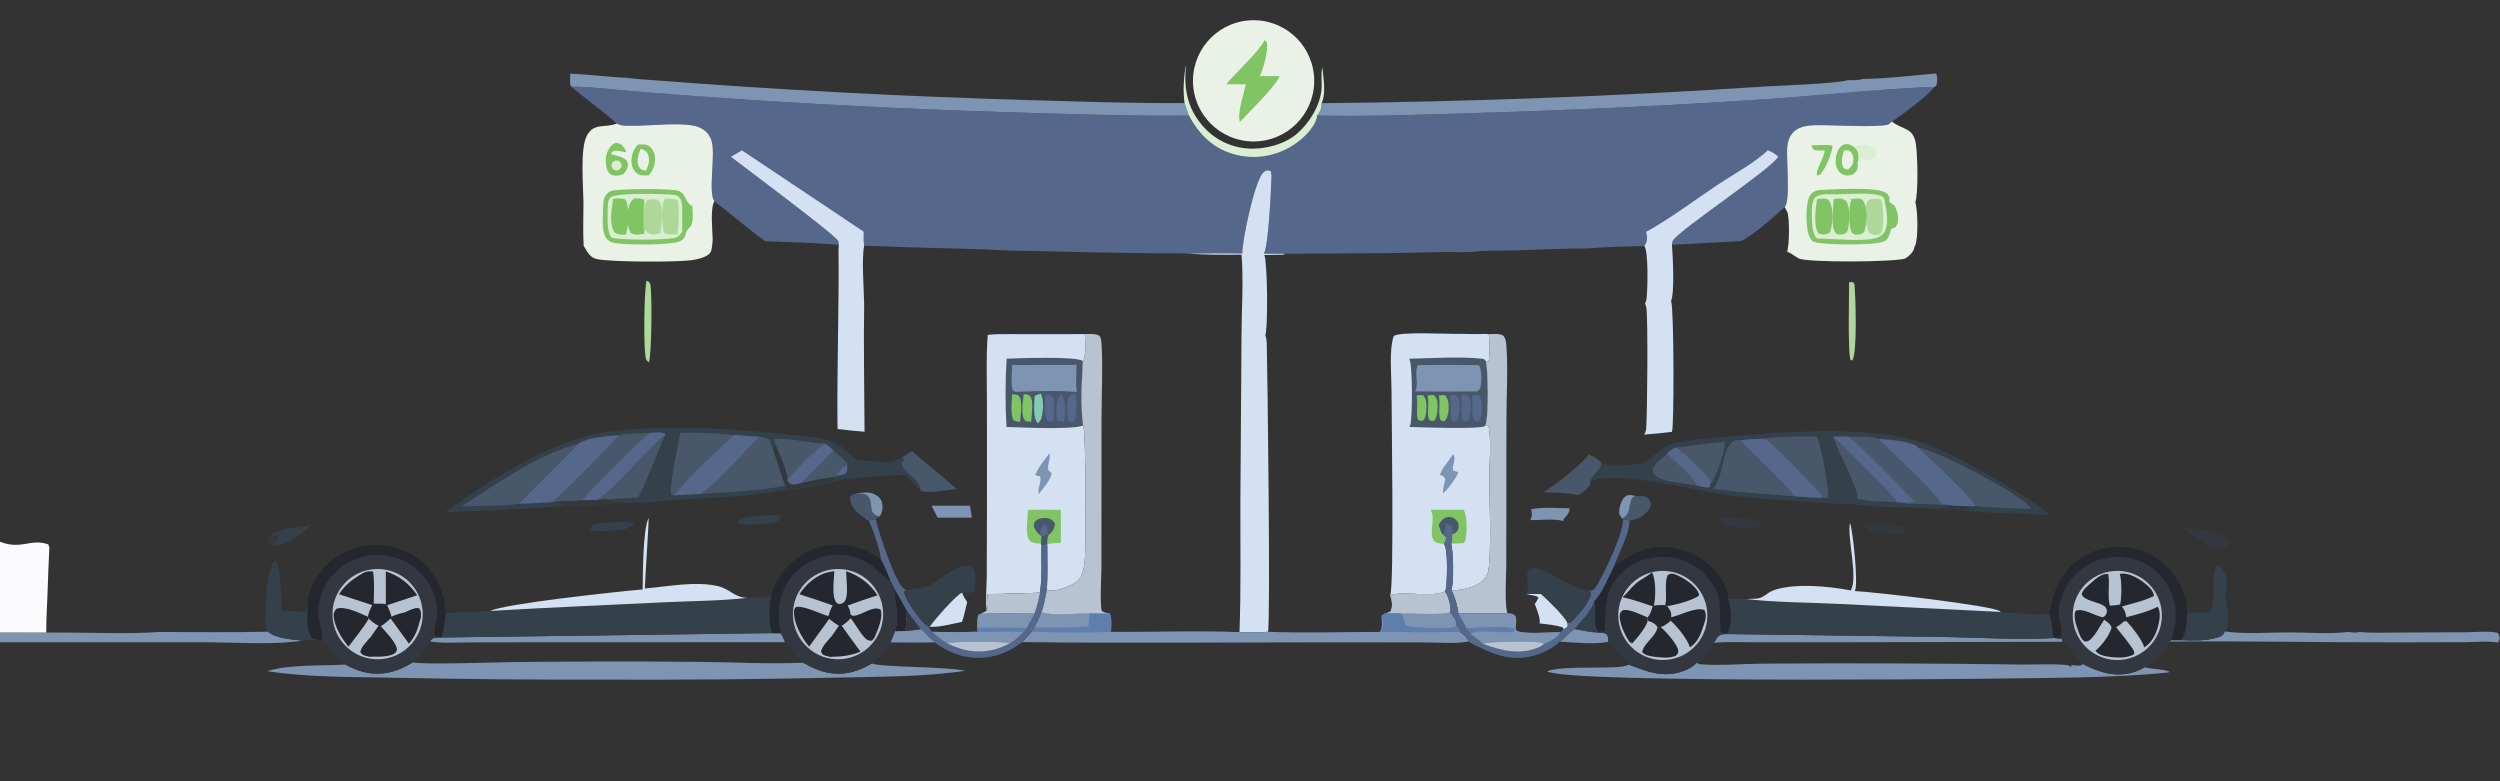 <?xml version="1.0" encoding="UTF-8" standalone="no"?>
<svg
   width="1920"
   height="600"
   version="1.1"
   id="svg206"
   sodipodi:docname="ev-vehicles-charging.svg"
   inkscape:version="1.4.2 (2aeb623e1d, 2025-05-12)"
   xmlns:inkscape="http://www.inkscape.org/namespaces/inkscape"
   xmlns:sodipodi="http://sodipodi.sourceforge.net/DTD/sodipodi-0.dtd"
   xmlns="http://www.w3.org/2000/svg"
   xmlns:svg="http://www.w3.org/2000/svg">
  <rect width="100%" height="100%" fill="#333333" stroke="none"/>
  <defs
     id="defs206" />
  <sodipodi:namedview
     id="namedview206"
     pagecolor="#ffffff"
     bordercolor="#000000"
     borderopacity="0.25"
     inkscape:showpageshadow="2"
     inkscape:pageopacity="0.0"
     inkscape:pagecheckerboard="0"
     inkscape:deskcolor="#d1d1d1"
     inkscape:zoom="0.78854167"
     inkscape:cx="960"
     inkscape:cy="378.54689"
     inkscape:window-width="3840"
     inkscape:window-height="965"
     inkscape:window-x="0"
     inkscape:window-y="0"
     inkscape:window-maximized="1"
     inkscape:current-layer="svg206"
     showgrid="false" />
  <path
     fill="#7e94b3"
     d="m 1327.15,486.972 163.53,2.156 c 28.67,0.43 58.32,2.504 86.9,0.875 l 0.91,0.073 4.89,0.53 c 0.33,0.835 0.59,1.38 0.62,2.29 l -180.44,0.377 -55.89,-0.014 c -10.46,0.002 -21.33,-0.562 -31.72,0.411 0.46,-0.43 0.87,-0.85 1.21,-1.39 0.67,-1.06 1.31,-2.413 2.18,-3.316 2.23,-2.333 4.82,-1.829 7.81,-1.992 z"
     id="path4"
     sodipodi:nodetypes="cccccccccccc" />
  <path
     fill="#7e94b3"
     d="m 592.704,486.232 7.096,0.043 c 1.107,2.297 2.236,4.581 3.189,6.947 l -186.573,0.033 -55.972,0.104 c -9.793,0.003 -20.457,0.842 -30.104,-0.696 0.311,-0.531 0.657,-1.221 1.116,-1.655 1.897,-1.795 5.336,-1.298 7.779,-1.41 z"
     id="path6" />
  <path
     fill="#7e94b3"
     d="m 317.133,508.623 c 5.595,2.075 66.674,-0.081 78.636,-0.181 47.013,-0.5 94.03,-0.544 141.045,-0.132 26.455,0.223 53.629,1.82 80.024,0.632 11.875,7.111 24.093,10.628 37.907,7.049 5.234,-1.367 10.215,-3.566 14.75,-6.515 6.918,3.169 56.645,2.28 71.804,5.694 -31.886,4.784 -64.848,4.41 -97.052,5.207 -59.927,1.311 -119.868,1.83 -179.809,1.557 -54.161,0.17 -108.322,-0.312 -162.471,-1.447 -31.79,-0.662 -65.194,-0.171 -96.643,-5.03 16.189,-5.353 42.311,-3.973 59.941,-5.084 4.539,2.486 9.359,4.629 14.406,5.815 13.764,3.234 25.781,-0.258 37.462,-7.565 z"
     id="path7" />
  <path
     fill="#7e94b3"
     d="m 1303.11,508.885 c 0.98,0.795 1.83,1.237 3.1,1.329 15.48,1.126 32.14,-0.459 47.74,-0.541 66.32,-0.476 132.65,-0.243 198.97,0.699 6.36,0.099 31.43,-0.797 36.06,0.778 0.4,0.137 1.15,0.896 1.52,1.187 l 0.5,-1.529 c 2.42,0.169 5.79,0.883 8.04,-0.101 l 0.17,-0.911 c 12.59,6.43 25.78,10.924 39.85,6.282 2.59,-0.855 5.81,-2.02 7.99,-3.692 6.22,1.802 12.76,1.135 18.92,3.397 l -0.53,0.642 c -22.23,2.41 -44.4,3.193 -66.73,3.782 -42.7,1.126 -395.26,5.126 -410.61,-4.642 12.66,-5.178 54.92,-0.721 62.29,-4.9 0.11,-0.065 0.22,-0.141 0.33,-0.211 11.51,3.795 19.58,8.243 32.24,7.129 6.63,-0.584 15.74,-3.476 20.15,-8.698 z"
     id="path8"
     sodipodi:nodetypes="cccccccccccccsccccc" />
  <path
     fill="#7e94b3"
     d="m 1708.69,484.927 c 15.79,2.303 33.87,0.716 49.92,0.743 14.43,0.024 30.48,1.391 44.75,-0.327 2.88,0.28 5.95,0.899 8.76,0.031 10.07,0.956 20.43,0.445 30.55,0.411 l 50.85,-0.202 c 7.39,-0.022 17.83,-1.179 24.9,0.475 0.87,2.121 1.75,3.358 0.94,5.681 -0.22,0.63 -0.61,1.245 -0.94,1.819 -7,-1.506 -16.98,-0.389 -24.26,-0.369 l -53.77,0.141 c -57.96,0.096 -116.04,-1.149 -173.97,-0.595 l 0.88,-1.106 7.71,0.002 c 9.39,0.451 20.47,0.748 29.45,-2.534 2.6,-0.952 3.09,-1.823 4.23,-4.17 z"
     id="path9" />
  <path
     fill="#7e94b3"
     d="m 205.83,485.151 c 5.816,5.327 18.324,5.854 26.021,6.774 -19.813,3.65 -54.361,1.303 -75.644,1.313 L 0,493.251 v -7.508 l 35.535,0.029 13.151,0.05 c 24.221,-0.072 49.282,1.281 73.392,-0.458 27.898,0.03 55.865,0.451 83.752,-0.213 z"
     id="path10" />
  <path
     fill="#7e94b3"
     d="m 1197.87,492.752 c 4.24,-2.732 7.17,-6.825 11.29,-9.67 5.88,1.015 12.05,2.459 18,2.712 2.54,0.104 5.34,-0.15 7.24,1.78 0.74,1.996 1.03,3.226 0.61,5.33 -10.18,2.205 -26.49,0.529 -37.14,-0.152 z"
     id="path11" />
  <path
     fill="#55688c"
     d="m 438.664,66.568 c 16.475,0.049 33.428,2.371 49.893,3.712 29.458,2.403 58.934,4.566 88.428,6.487 73.563,4.734 147.207,8.111 220.895,10.129 38.334,1.063 76.801,2.361 115.149,1.846 7.893,14.443 18.263,25.005 34.36,29.675 14.417,4.129 29.89,2.272 42.921,-5.152 8.383,-4.728 18.1,-13.145 21,-22.572 0.22,-0.711 0.17,-1.204 0.12,-1.935 41.66,0.858 83.71,-0.825 125.35,-2.075 77.09,-2.282 154.12,-6.043 231.06,-11.281 12.75,-0.885 112.37,-10.035 117.14,-8.208 -1.6,4.145 -26.77,23.082 -31.97,26.156 -0.92,0.762 -2.27,2.181 -3.39,2.458 -7.81,1.916 -35.64,0.569 -44.97,0.431 -14.08,-0.208 -30.1,-1.865 -32.04,16.444 -0.87,8.205 2.68,41.766 -1.96,46.298 -6.6,6.143 -26.11,23.409 -33.75,26.221 l -52.83,2.801 c 0.17,-0.854 0.25,-2.297 0.61,-3.046 3.56,-7.419 75.42,-54.898 80.93,-64.464 -1.75,-2.488 -5.21,-4.008 -7.96,-5.153 -8.84,8.856 -27.45,19.127 -38.57,26.545 -17.95,11.985 -36.1,25.819 -54.97,36.189 0.92,2.76 1.24,6.024 -0.04,8.735 -0.35,0.728 -0.75,1.429 -1.21,2.097 -14.46,0.561 -29.2,0.563 -43.6,1.943 -18.92,-0.112 -37.94,0.929 -56.86,1.513 -10.7,0.33 -22.18,-0.253 -32.76,1.181 l -6.92,0.145 c -18.86,-0.464 -37.8,0.51 -56.67,0.737 l -79.837,0.443 -15.567,0.007 c 3.665,-6.553 5.639,-50.762 5.91,-61.144 l -0.611,0.372 0.485,-2.035 -1.521,-1.12 c -2.382,-0.081 -2.999,-0.122 -4.799,1.686 -6.749,6.781 -16.03,51.855 -16.057,62.014 -13.989,-0.149 -27.98,-0.108 -41.969,0.124 -8.008,-0.426 -16.175,-0.168 -24.204,-0.234 -31.052,-0.346 -62.102,-0.935 -93.145,-1.769 l -17.592,-0.255 c -26.173,-1.525 -52.572,-1.731 -78.785,-2.601 -11.553,-0.345 -23.104,-0.752 -34.653,-1.22 -0.712,-3.27 -0.296,-7.395 -0.335,-10.771 l -93.559,-62.49 -8.497,4.995 c 9.935,7.678 79.991,59.825 82.398,64.585 0.316,0.625 0.341,2.23 0.457,2.984 -18.732,-1.625 -37.755,-1.911 -56.547,-2.785 -13.34,-9.66 -25.97,-20.627 -39.032,-30.695 -4.935,-6.613 1.102,-35.725 -2.055,-46.179 -1.587,-5.253 -4.969,-8.76 -10.081,-10.738 -11.09,-4.293 -37.916,-0.774 -51.041,-1.021 -3.483,-0.065 -8.199,0.329 -11.287,-1.482 -0.147,-0.086 -0.284,-0.185 -0.426,-0.278 -11.086,-9.947 -23.636,-18.595 -35.036,-28.25 z"
     id="path17" />
  <path
     fill="#d3e1f3"
     d="m 796.285,256.621 c 12.295,-0.02 24.609,0.104 36.902,-0.075 0.027,5.024 1.244,16.886 -1.482,20.788 -0.884,14.6 -1.955,35.146 0.154,49.423 2.308,5.072 2.071,89.217 1.353,101.537 -0.252,4.32 -0.77,8.827 -2.29,12.904 -1.604,4.305 -5.069,6.781 -9.177,8.536 -4.029,1.721 -13.424,5.294 -17.357,3.28 -0.13,-0.067 -0.241,-0.165 -0.361,-0.248 0.627,-11.587 0.346,-23.221 0.26,-34.82 -1.524,0.581 -2.833,1.118 -4.476,1.169 -0.173,11.792 0.694,24.452 -1.15,36.08 -13.407,0.473 -26.871,1.088 -40.288,1.016 0.057,3.286 1.036,10.099 -0.624,12.812 -0.988,-8.704 0.008,-18.31 0.081,-27.097 l 0.148,-52.51 -0.034,-82.264 c -0.006,-16.563 -0.696,-33.46 0.654,-49.961 6.173,-0.8 12.615,-0.552 18.839,-0.604 z"
     id="path26" />
  <path
     fill="#49576a"
     d="m 773.098,275.458 c 9.109,-0.335 54.156,-2.032 58.607,1.876 -0.884,14.6 -1.955,35.146 0.154,49.423 -7.931,3.423 -48.084,1.538 -58.871,1.117 -0.968,-17.095 -0.989,-35.33 0.11,-52.416 z"
     id="path27" />
  <path
     fill="#7e94b3"
     d="m 777.327,280.388 c 16.472,-0.122 32.945,-0.158 49.418,-0.108 0.006,6.555 -0.824,14.379 0.342,20.765 -15.652,-1.387 -31.86,-0.573 -47.562,-0.134 -1.744,-1.256 -1.923,-1.41 -2.242,-3.622 -0.759,-5.274 -0.053,-11.545 0.044,-16.901 z"
     id="path28" />
  <path
     fill="#81c464"
     d="m 777.348,302.726 c 1.506,0.244 4.192,0.238 5.171,1.395 3.191,3.768 1.252,14.957 0.921,19.816 -2.428,-0.168 -3.378,-0.081 -5.409,-1.55 -2.093,-6.204 -0.954,-13.197 -0.683,-19.661 z"
     id="path29" />
  <path
     fill="#81c464"
     d="m 786.197,302.669 c 1.43,0.262 3.857,0.344 4.793,1.426 3.173,3.672 1.252,15.126 0.941,19.93 -1.517,-0.154 -3,-0.449 -4.496,-0.731 -3.913,-4.647 -1.709,-14.96 -1.238,-20.625 z"
     id="path30" />
  <path
     fill="#55688c"
     d="m 802.945,303.194 4.256,0.296 c 4.281,5.147 1.682,14.051 2.027,20.424 -0.942,-0.127 -3.957,-0.268 -4.501,-0.875 -3.891,-4.345 -2.053,-14.432 -1.782,-19.845 z"
     id="path31" />
  <path
     fill="#85cbb3"
     d="m 799.408,302.199 c 2.44,5.23 1.82,13.755 0.32,19.177 -0.465,1.682 -1.442,2.606 -2.731,3.722 -3.984,-4.313 -2.573,-15.33 -2.419,-20.811 1.215,-1.039 3.318,-1.524 4.83,-2.088 z"
     id="path32" />
  <path
     fill="#55688c"
     d="m 820.949,324.269 c -1.34,-4.611 -2.309,-15.396 0.156,-19.631 1.003,-1.723 3.365,-1.732 5.191,-2.126 0.217,6.675 1.14,13.789 -0.934,20.223 -1.722,1.217 -2.293,1.286 -4.413,1.534 z"
     id="path33" />
  <path
     fill="#55688c"
     d="m 811.673,323.384 c -0.151,-5.833 -1.543,-15.48 2.717,-20.162 l 1.349,0.398 c 3.093,6.621 2.066,13.274 1.612,20.35 z"
     id="path34" />
  <path
     fill="#81c464"
     d="m 789.431,391.549 c 8.432,-0.163 16.812,-0.213 25.244,0.038 0.127,8.46 0.128,16.921 0.003,25.381 -3.292,0.169 -7.273,-0.031 -10.391,0.978 -1.524,0.581 -2.833,1.118 -4.476,1.169 l -0.395,-1.611 c -3.606,-0.287 -5.661,-0.042 -8.686,-2.102 -3.802,-6.821 -1.333,-16.183 -1.299,-23.853 z"
     id="path35" />
  <path
     fill="#49576a"
     d="m 798.717,410.872 c -2.566,-2.016 -3.539,-3.802 -4.838,-6.751 0.302,-2.355 0.419,-3.497 2.62,-4.917 2.26,-1.457 6.463,-1.766 8.988,-0.994 2.397,0.732 3.123,1.601 4.621,3.524 0.292,2.648 -1.109,5.375 -2.793,7.384 -0.598,0.714 -1.249,1.254 -2.031,1.748 l -0.742,-0.4 -4.693,1.1 z"
     id="path36" />
  <path
     fill="#55688c"
     d="m 798.717,410.872 c 0.409,-3.061 0.505,-5.559 2.852,-7.799 l 1.434,-0.101 c 1.862,2.047 1.517,4.898 1.539,7.494 l -4.693,1.1 z"
     id="path37" />
  <path
     fill="#49576a"
     d="m 804.542,410.466 0.742,0.4 c -1.089,2.413 -1.025,4.504 -0.997,7.08 -1.524,0.581 -2.833,1.118 -4.476,1.169 l -0.395,-1.611 0.433,-5.938 z"
     id="path38" />
  <path
     fill="#7e94b3"
     d="m 805.926,348.142 c 1.139,4.052 -1.859,9.299 -0.732,12.908 0.281,0.901 2.28,1.355 2.311,2.559 0.108,4.106 -7.157,12.359 -9.69,15.859 -1.358,-4.465 2.426,-9.415 0.937,-13.65 -1.313,-0.196 -2.468,-0.306 -3.628,-1.011 1.97,-5.713 7.269,-11.692 10.802,-16.665 z"
     id="path39" />
  <path
     fill="#d3e1f3"
     d="m 1140.87,256.415 2.54,0.224 c 0.55,6.526 1.12,13.495 0.01,19.977 l -0.97,0.833 -1.34,-0.206 c 1.87,7.11 2.28,42.041 -0.09,48.773 l 2.22,1.482 c 2.31,12.675 0.51,27.274 0.55,40.247 0.06,21.208 1.45,43.328 -0.08,64.447 -0.27,3.594 -0.54,7.863 -2.61,10.93 -3.91,5.792 -11.45,8.325 -17.98,9.505 -2.77,0.502 -5.67,0.856 -8.49,0.6 2.12,-5.244 1.51,-29.535 -0.07,-35.628 0.85,-2.336 0.75,-4.65 0.77,-7.102 l -0.18,-5.476 c -1.82,-2.171 -2.49,-1.873 -5.19,-2.128 -1.28,-0.721 -3.47,-0.296 -4.97,-0.226 0.69,2.895 1.48,5.212 2.95,7.805 l 2.44,2.093 c 0,2.395 -0.32,2.964 -1.48,5.092 3.41,3.978 2.38,28.075 1.7,33.835 -0.11,0.996 -0.47,1.913 -0.9,2.814 -10.1,4.683 -30.56,-0.571 -42.01,2.705 3.06,-7.011 1.01,-138.536 0.99,-157.168 -0.01,-11.766 -2,-31.08 1.7,-41.808 5.18,-3.648 43.43,-1.259 52.18,-1.633 6.1,0.108 12.22,0.362 18.31,0.013 z"
     id="path40" />
  <path
     fill="#49576a"
     d="m 1082.29,275.502 c 16.17,-0.336 39.77,-1.835 55.3,-0.059 1.98,0.226 2.19,0.151 3.52,1.8 1.87,7.11 2.28,42.041 -0.09,48.773 l -0.41,1.174 c -5.18,2.735 -49.58,0.925 -58.25,0.699 0.42,-0.699 0.76,-1.296 0.94,-2.096 1.36,-5.979 1.8,-45.421 -1.01,-50.291 z"
     id="path41" />
  <path
     fill="#7e94b3"
     d="m 1089.02,280.406 c 15.59,-0.248 31.19,-0.232 46.79,0.047 2.11,3.34 1.98,10.215 1.63,14.109 -0.28,3.128 -0.4,4.041 -2.87,6.036 -15.94,0.172 -31.88,0.155 -47.82,-0.051 3.47,-5.961 -1.1,-14.612 2.27,-20.141 z"
     id="path42" />
  <path
     fill="#81c464"
     d="m 1096.33,303.832 c 1.9,-0.385 3.29,-0.665 5.19,-0.238 1.59,1.615 2.29,3.88 2.46,6.101 0.29,3.691 0.06,10.282 -2.35,13.204 -2.19,0.418 -2.27,0.58 -4.15,-0.572 -1.83,-5.849 0.26,-12 -1.01,-17.938 -0.04,-0.187 -0.09,-0.371 -0.14,-0.557 z"
     id="path43" />
  <path
     fill="#55688c"
     d="m 1130.54,303.837 c 1.87,-0.405 3.23,-0.576 5.12,-0.191 1.7,2.114 2.32,4.745 2.4,7.429 0.11,3.517 0.01,9.902 -2.57,12.488 l -2.5,0.118 c -4.05,-4.686 -1.29,-13.323 -2.33,-19.225 -0.04,-0.207 -0.08,-0.413 -0.12,-0.619 z"
     id="path44" />
  <path
     fill="#81c464"
     d="m 1087.85,303.831 c 1.9,-0.393 3.28,-0.702 5.18,-0.197 1.49,1.735 2.18,3.795 2.38,6.055 0.31,3.66 0.13,10.251 -2.2,13.19 -2.24,0.489 -2.26,0.674 -4.18,-0.53 -1.77,-5.874 0.25,-12.02 -1.05,-17.961 -0.04,-0.187 -0.09,-0.372 -0.13,-0.557 z"
     id="path45" />
  <path
     fill="#81c464"
     d="m 1104.96,303.834 c 1.53,-0.298 3.12,-0.351 4.68,-0.463 2.04,2.151 2.87,4.825 2.95,7.858 0.12,4.163 -0.4,9.31 -3.22,12.308 -1.51,0.028 -1.9,-0.28 -3.19,-0.98 -1.96,-6.022 0.32,-12.551 -1.22,-18.723 z"
     id="path46" />
  <path
     fill="#55688c"
     d="m 1122.11,303.836 c 1.88,-0.404 3.22,-0.561 5.11,-0.156 1.28,1.561 1.9,3.294 2.18,5.282 0.56,3.954 0.05,11.059 -2.31,14.335 l -2.62,0.45 c -3.87,-3.82 -0.68,-14.363 -2.36,-19.911 z"
     id="path47" />
  <path
     fill="#55688c"
     d="m 1113.52,303.834 c 1.94,-0.489 3.26,-0.733 5.22,-0.236 1.41,1.918 2.02,4.159 2.25,6.511 0.42,4.364 -0.25,10.096 -2.93,13.431 l -2.41,0.03 c -3.89,-5.624 0.34,-13.387 -2.13,-19.736 z"
     id="path48" />
  <path
     fill="#81c464"
     d="m 1098.75,391.513 25.31,-0.048 c 2.91,4.65 2.6,17.049 1.56,22.514 -0.22,1.155 -0.8,2.189 -1.47,3.142 l -9.59,0.478 c 0.85,-2.336 0.75,-4.65 0.77,-7.102 l -0.18,-5.476 c -1.82,-2.171 -2.49,-1.873 -5.19,-2.128 -1.28,-0.721 -3.47,-0.296 -4.97,-0.226 0.69,2.895 1.48,5.212 2.95,7.805 l 2.44,2.093 c 0,2.395 -0.32,2.964 -1.48,5.092 -3.29,-0.368 -4.98,-0.22 -7.68,-2.201 -4.23,-7.435 1.69,-16.802 -2.47,-23.943 z"
     id="path49" />
  <path
     fill="#49576a"
     d="m 1104.99,402.667 c 1.9,-2.628 3.41,-4.953 6.85,-5.521 1.92,-0.316 4.03,0.18 5.58,1.352 1.52,1.144 2.6,2.992 2.81,4.879 0.2,1.825 -0.3,3.53 -1.49,4.925 -0.96,1.115 -2.07,1.669 -3.41,2.195 l -0.18,-5.476 c -1.82,-2.171 -2.49,-1.873 -5.19,-2.128 -1.28,-0.721 -3.47,-0.296 -4.97,-0.226 z"
     id="path50" />
  <path
     fill="#7e94b3"
     d="m 1115.72,348.833 c 3.35,2.895 -0.77,8.449 0.22,12.462 1.37,0.391 2.65,0.806 3.95,1.386 -1.23,4.401 -8.12,13.423 -11.72,16.174 -0.26,-3.219 1.3,-7.581 1.74,-10.925 -1.06,-2.347 -1.54,-2.179 -3.98,-3.159 1.17,-5.237 6.82,-10.375 9.43,-15.259 z"
     id="path51" />
  <path
     fill="#fbfbfd"
     d="m 0,416.046 c 16.571,6.481 23.319,-2.758 37.105,2.051 l 0.792,2.25 c -0.545,11.508 -1,23.02 -1.363,34.535 -0.367,10.258 -1.05,20.633 -0.999,30.89 L 0,485.743 v -19.882 z"
     id="path53" />
  <path
     fill="#eaf2e7"
     d="m 473.7,94.818 c 0.142,0.093 0.279,0.192 0.426,0.278 3.088,1.811 7.804,1.417 11.287,1.482 13.125,0.247 39.951,-3.272 51.041,1.021 5.112,1.978 8.494,5.485 10.081,10.738 3.157,10.454 -2.88,39.566 2.055,46.179 -3.266,6.415 -1.405,21.811 -1.24,29.324 -0.135,1.94 -0.239,3.917 -0.566,5.835 -0.448,2.63 -0.628,4.449 -3.017,6.068 -3.838,2.601 -9.223,3.682 -13.75,4.216 -11.742,1.386 -60.356,1.402 -71.714,-0.997 -5.39,-1.138 -7.261,-5.85 -10.062,-10.171 -0.622,-11.045 -0.138,-22.388 -0.138,-33.466 -0.122,-12.107 -2.615,-39.929 2.279,-50.417 5.105,-10.942 13.992,-6.457 22.802,-9.873 0.174,-0.067 0.344,-0.145 0.516,-0.217 z"
     id="path63" />
  <path
     fill="#81c464"
     d="m 463.167,159.925 c 0.137,-2.717 0.025,-6.029 1.218,-8.516 0.877,-1.83 3.018,-4.208 5.004,-4.805 5.712,-1.719 48.527,-2.133 52.65,0.331 0.222,0.132 0.428,0.29 0.642,0.433 4.847,3.229 3.351,8.064 9.094,10.982 0.096,4.497 1.346,12.596 -1.876,16.054 -1.566,1.682 -2.651,2.776 -3.199,5.063 -0.556,2.415 -1.391,3.892 -3.484,5.307 -5.877,3.973 -44.152,3.457 -52.03,1.736 -1.984,-0.433 -3.452,-1.442 -4.932,-2.785 -0.04,-0.039 -0.084,-0.075 -0.119,-0.117 -4.665,-5.59 -2.92,-16.642 -2.968,-23.683 z"
     id="path64" />
  <path
     fill="#d9eed3"
     d="m 466.711,159.376 c 0.189,-2.569 0.163,-5.811 2.199,-7.682 4.407,-4.053 40.913,-2.808 48.757,-2.036 2.1,0.206 3.453,1.082 4.695,2.804 1.009,1.398 1.325,4.103 1.548,5.766 l 0.018,19.728 c -1.923,2.774 -3.151,4.34 -6.66,4.93 -9.046,1.519 -39.316,1.718 -47.722,-0.398 -4.012,-5.91 -2.701,-16.101 -2.835,-23.112 z"
     id="path65" />
  <path
     fill="#add89a"
     d="m 494.731,179.554 c -2.335,0.223 -5.11,0.713 -7.427,0.387 -0.789,-0.11 -2.295,-0.416 -2.763,-1.103 -3.026,-4.438 -2.814,-13.218 -1.866,-18.301 0.693,-3.711 1.414,-5.839 4.56,-8.011 2.757,-0.22 4.845,0.087 7.506,0.714 0.482,3.044 0.784,5.922 0.79,9.005 0.063,-3.195 -0.424,-5.718 1.311,-8.444 2.673,-1.125 4.741,-0.886 7.555,-0.625 2.382,1.726 3.218,3.08 3.654,6.039 0.902,6.129 0.052,13.431 -0.825,19.554 -1.948,1.274 -5.055,1.52 -7.375,1.01 -2.494,-0.548 -2.972,-1.375 -4.385,-3.308 z"
     id="path66" />
  <path
     fill="#81c464"
     d="m 494.731,179.554 c -2.335,0.223 -5.11,0.713 -7.427,0.387 -0.789,-0.11 -2.295,-0.416 -2.763,-1.103 -3.026,-4.438 -2.814,-13.218 -1.866,-18.301 0.693,-3.711 1.414,-5.839 4.56,-8.011 2.757,-0.22 4.845,0.087 7.506,0.714 -0.853,8.533 -1.017,17.798 -0.01,26.314 z"
     id="path67" />
  <path
     fill="#add89a"
     d="m 510.729,152.517 c 3.324,0.071 6.478,0.02 9.651,1.137 1.642,3.742 0.793,21.979 -0.154,26.416 -3.236,0.105 -6.154,0.006 -9.348,-0.539 -1.205,-1.478 -1.425,-2.134 -1.708,-4.04 -0.756,-5.075 -1.481,-18.934 1.559,-22.974 z"
     id="path68" />
  <path
     fill="#81c464"
     d="m 470.851,152.601 c 3.165,-0.13 6.384,-0.513 9.417,0.578 0.439,0.647 0.803,1.311 1.056,2.054 1.84,5.4 1.602,19.883 -0.777,24.968 -3.462,0.047 -5.702,0.223 -8.641,-1.66 -4.366,-7.205 -1.953,-17.91 -1.055,-25.94 z"
     id="path69" />
  <path
     fill="#81c464"
     d="m 489.96,111.021 c 2.989,-0.202 6.224,-0.544 8.773,1.369 2.511,1.885 4.088,5.264 4.307,8.356 0.395,5.555 -1.316,9.851 -4.921,13.929 -3.134,0.174 -6.506,0.462 -9.098,-1.657 -2.399,-1.96 -3.982,-5.377 -4.084,-8.449 -0.179,-5.365 1.427,-9.651 5.023,-13.548 z"
     id="path70" />
  <path
     fill="#eaf2e7"
     d="m 491.996,114.244 c 0.54,0.151 0.694,0.182 1.283,0.421 2.444,0.995 3.875,2.145 4.676,4.802 1.162,3.85 -0.055,8.274 -1.986,11.648 l -3.38,-0.945 c -0.923,-0.825 -1.785,-1.703 -2.246,-2.878 -1.573,-4.015 0.03,-9.29 1.653,-13.048 z"
     id="path71" />
  <path
     fill="#81c464"
     d="m 465.888,128.866 c -1.074,-5.616 -1.062,-10.519 2.335,-15.381 1.32,-1.89 2.682,-3.155 4.926,-3.878 2.864,0.55 4.566,1.41 6.222,3.928 0.51,0.774 0.965,1.585 1.415,2.396 l -0.397,1.11 c -3.553,-0.84 -7.292,-2.262 -10.536,-0.279 l -0.384,1.741 c 4.009,1.041 8.293,1.791 11.614,4.398 1.07,2.276 1.696,3.431 0.776,5.975 -0.565,1.565 -1.795,3.583 -2.951,4.74 -0.219,0.102 -0.436,0.21 -0.658,0.305 -2.514,1.072 -6.24,1.45 -8.731,0.248 -2.288,-1.106 -2.925,-3.057 -3.631,-5.303 z"
     id="path72" />
  <path
     fill="#d9eed3"
     d="m 469.758,126.143 c 0.425,-1.74 1.992,-2.96 3.783,-2.943 1.792,0.016 3.336,1.264 3.729,3.012 0.392,1.748 -0.471,3.537 -2.084,4.317 -1.344,0.65 -2.943,0.466 -4.104,-0.472 -1.162,-0.939 -1.677,-2.463 -1.324,-3.914 z"
     id="path73" />
  <path
     fill="#eaf2e7"
     d="m 1370.65,158.981 c 4.64,-4.532 1.09,-38.093 1.96,-46.298 1.94,-18.309 17.96,-16.652 32.04,-16.444 9.33,0.138 37.16,1.485 44.97,-0.431 1.12,-0.277 2.47,-1.696 3.39,-2.458 0.18,0.134 0.36,0.269 0.53,0.402 8.42,6.265 15.9,4.134 17.86,16.803 1.27,8.201 2.03,37.577 -0.42,44.795 1.91,6.006 2.41,28.461 -0.32,33.674 -0.13,0.254 -0.27,0.503 -0.41,0.755 -0.48,3.169 -2.68,5.573 -5.18,7.435 -0.63,0.471 -1.28,0.923 -1.95,1.355 -8.47,2.755 -75.42,3.205 -81.73,-0.126 -3.01,-1.584 -5.8,-3.963 -8.92,-5.231 1.85,-4.507 2.02,-26.408 0.11,-30.608 -0.29,-0.63 -0.64,-1.204 -1.04,-1.766 z"
     id="path74" />
  <path
     fill="#81c464"
     d="m 1396.8,145.983 c 9.88,-0.431 45.77,-3.092 52.31,2.589 1.2,1.04 1.67,2.247 2.06,3.742 l -0.32,2.152 c 0.12,0.144 0.24,0.289 0.36,0.432 1.23,1.415 2.22,2.193 3.92,2.968 1.79,4.081 3.7,9.733 1.98,14.054 -0.35,0.882 -0.77,1.726 -1.2,2.572 l -0.39,0.108 c -1.24,0.352 -2.14,0.754 -3.23,1.427 -0.98,3.48 -1.65,7.326 -5.04,9.225 -6.22,3.487 -46.57,2.932 -53.56,0.669 -0.61,-0.197 -1.2,-0.427 -1.8,-0.665 -1.26,-1.67 -2.38,-3.345 -2.99,-5.369 -1.91,-6.324 -2.48,-24.338 1.27,-29.853 1.68,-2.472 3.7,-3.526 6.63,-4.051 z"
     id="path75" />
  <path
     fill="#d9eed3"
     d="m 1409.76,149.261 c 8.69,-0.032 29.49,-2.034 36.29,1.882 1.21,1.802 1.42,2.107 1.48,4.26 1.66,5.838 2.99,16.854 0.03,22.314 -1.58,2.909 -4.22,4.49 -7.34,5.3 -10.76,2.794 -32.4,0.109 -44.7,0.239 -4.33,-4.64 -3.83,-11.839 -3.99,-17.88 -0.1,-3.638 -0.28,-10.92 2.44,-13.603 3.56,-3.508 11.13,-2.515 15.79,-2.512 z"
     id="path76" />
  <path
     fill="#add89a"
     d="m 1436.88,152.906 c 2.55,-0.269 4.71,-0.362 7.26,0.021 1.05,1.603 1.33,2.961 1.57,4.842 0.62,4.981 1.49,18.291 -1.7,22.083 -0.45,0.536 -3.25,0.615 -4.07,0.706 -1.81,-0.461 -3.12,-0.909 -4.69,-1.944 -2.12,-5.587 -3.76,-17.22 -1.46,-22.989 0.74,-1.85 1.37,-1.881 3.09,-2.719 z"
     id="path77" />
  <path
     fill="#81c464"
     d="m 1408.3,152.905 c 0.8,-0.115 1.6,-0.219 2.4,-0.313 3.35,-0.381 4.75,-0.168 7.39,1.933 3.11,6.635 2.39,12.48 1.49,19.577 -0.37,2.936 -0.42,3.598 -2.78,5.461 -2.43,0.611 -4.66,0.959 -6.92,-0.357 -4.29,-5.779 -1.84,-19.18 -1.58,-26.301 z"
     id="path78" />
  <path
     fill="#81c464"
     d="m 1421.79,152.905 c 2.59,-0.341 4.93,-0.733 7.52,-0.108 0.89,0.568 1.65,1.219 2.13,2.182 3.06,6.118 2.38,16.707 0.29,23.047 -0.27,0.815 -1.97,1.337 -2.76,1.727 -1.14,0.389 -2.81,0.361 -4.03,0.476 -1.28,-0.619 -2.26,-0.798 -2.92,-2.121 -2.81,-5.583 -2,-19.334 -0.23,-25.203 z"
     id="path79" />
  <path
     fill="#81c464"
     d="m 1395.59,152.905 c 2.6,-0.321 4.91,-0.662 7.51,-0.084 0.9,0.538 1.65,1.166 2.13,2.121 3.19,6.292 2.36,17.163 0.16,23.674 l -2.71,1.185 c -1.18,0.116 -2.84,0.42 -4,0.195 -0.82,-0.159 -1.96,-0.632 -2.43,-1.372 -3.55,-5.705 -1.88,-19.246 -0.66,-25.719 z"
     id="path80" />
  <path
     fill="#81c464"
     d="m 1426.61,125.045 c 0.15,1.116 0.33,2.353 0.16,3.482 -0.36,2.524 -1.93,4.204 -3.97,5.577 -2.48,0.702 -4.9,1.046 -7.34,-0.049 -2.22,-0.995 -3.79,-2.699 -4.68,-4.951 -1.63,-4.113 -1.11,-9.044 0.6,-13.04 0.91,-2.118 2.45,-4.309 4.74,-5.045 2.37,-0.764 4.76,-0.049 6.85,1.094 2.3,1.624 3.76,3.236 4.27,6.107 0.43,2.453 0.2,4.481 -0.63,6.825 z"
     id="path81" />
  <path
     fill="#eaf2e7"
     d="m 1416.36,115.403 c 2.24,0.09 3.86,-0.218 5.41,1.71 1.25,1.553 1.82,3.902 1.64,5.861 -0.3,3.258 -1.41,4.916 -3.82,6.986 l -2.11,0.091 c -0.67,-0.532 -1.73,-1.13 -2.07,-1.91 -1.73,-3.957 -0.46,-8.879 0.95,-12.738 z"
     id="path82" />
  <path
     fill="#d9eed3"
     d="m 1422.97,112.113 c 5.41,-0.722 11.26,-2.164 16,1.406 1.06,0.797 1.61,1.892 2.13,3.077 -0.3,2.203 -0.45,3.511 -2.43,4.935 -1.99,1.427 -4.05,1.639 -6.35,0.969 -1.03,-0.303 -2.05,-0.687 -3.06,-1.06 -0.5,1.016 -0.79,1.525 -0.6,2.664 l -2.05,0.941 c 0.83,-2.344 1.06,-4.372 0.63,-6.825 -0.51,-2.871 -1.97,-4.483 -4.27,-6.107 z"
     id="path83" />
  <path
     fill="#81c464"
     d="m 1391.2,111.655 c 5.39,-0.207 10.86,-0.663 16.22,0.106 -0.47,5.913 -4.9,17.099 -9.03,21.461 l -0.33,0.886 -2.04,0.691 -0.87,-0.83 c 0.58,-6.398 5.42,-11.788 6.21,-18.467 -2.17,0.043 -5.78,0.457 -7.75,-0.293 -1.72,-0.651 -1.82,-2.006 -2.41,-3.554 z"
     id="path84" />
  <path
     fill="#323740"
     d="m 1239.67,434.627 c 14.12,-10.319 27.11,-16.803 45.2,-13.94 13.87,2.195 27.31,10.171 35.62,21.563 2.92,4.01 7.39,12.431 6.8,17.622 2.18,6.874 3.29,18.542 0.24,25.218 -0.15,0.328 -0.42,0.697 -0.61,0.986 l 0.23,0.896 c -2.99,0.163 -5.58,-0.341 -7.81,1.992 -0.87,0.903 -1.51,2.256 -2.18,3.316 -0.34,0.54 -0.75,0.96 -1.21,1.39 -0.1,4.2 -4.17,8.216 -6.99,10.947 -1.8,1.74 -3.66,3.064 -5.85,4.268 -4.41,5.222 -13.52,8.114 -20.15,8.698 -12.66,1.114 -20.73,-3.334 -32.24,-7.129 -0.37,-0.954 -0.14,-0.681 -0.82,-1.322 -5.36,-5.056 -9.45,-11.493 -14.89,-16.228 0.42,-2.104 0.13,-3.334 -0.61,-5.33 -1.9,-1.93 -4.7,-1.676 -7.24,-1.78 l -0.14,-0.631 c -4.55,-5.905 -0.95,-16.194 -2.85,-23.251 6.7,-6.978 11.06,-18.664 15.5,-27.285 z"
     id="path85" />
  <path
     fill="#24272e"
     d="m 1239.67,434.627 c 14.12,-10.319 27.11,-16.803 45.2,-13.94 13.87,2.195 27.31,10.171 35.62,21.563 2.92,4.01 7.39,12.431 6.8,17.622 2.18,6.874 3.29,18.542 0.24,25.218 -0.15,0.328 -0.42,0.697 -0.61,0.986 -0.82,0.15 -1.48,0.212 -2.32,0.164 -2.12,-0.12 -2.96,-0.25 -3.16,-2.655 -1.5,-17.305 2.66,-26.077 -10.68,-40.925 -8.06,-9.093 -19.46,-14.528 -31.6,-15.064 -11.82,-0.42 -23.76,3.001 -32.52,11.181 -15.15,14.145 -13.66,27.667 -14.13,45.885 l -5.49,0.501 c -4.55,-5.905 -0.95,-16.194 -2.85,-23.251 6.7,-6.978 11.06,-18.664 15.5,-27.285 z"
     id="path86" />
  <path
     fill="#b8c3d2"
     d="m 1271.38,438.907 c 18.55,-3.103 36.13,9.345 39.36,27.873 3.24,18.528 -9.08,36.194 -27.59,39.559 -18.69,3.399 -36.57,-9.075 -39.84,-27.79 -3.27,-18.714 9.33,-36.508 28.07,-39.642 z"
     id="path87" />
  <path
     fill="#24272e"
     d="m 1268.68,439.59 c 3.14,4.873 2.95,19.192 1.65,24.764 -0.06,0.251 -0.12,0.499 -0.19,0.749 2.86,-0.57 5.86,-0.408 8.77,-0.406 l 1.41,0.885 c 1.96,2.32 3.47,4.379 3.17,7.625 -0.03,0.277 -0.07,0.551 -0.1,0.827 l -0.28,2.783 c -2.48,2.042 -4.6,3.677 -7.62,4.836 l -2.56,0.002 c -0.06,-0.122 -0.11,-0.25 -0.19,-0.366 -1.6,-2.515 -4.68,-3.793 -7.39,-4.606 l -0.04,-2.524 c 2.26,-2.4 2.98,-5.476 3.95,-8.548 -7.62,-2.451 -15.31,-5.281 -23.13,-6.973 0.12,-0.105 0.25,-0.209 0.37,-0.317 3.68,-3.227 6.33,-7.26 10.22,-10.491 3.78,-3.142 8.32,-5.029 11.96,-8.24 z"
     id="path88" />
  <path
     fill="#24272e"
     d="m 1283.39,474.034 c 7.42,-1.527 18.81,-8.143 25.63,-5.533 2.13,4.246 0.56,8.211 -0.87,12.507 -2.16,6.507 -4.31,12.352 -10.38,16.211 -1.13,-5.564 -10.11,-16.681 -14.66,-20.402 z"
     id="path89" />
  <path
     fill="#24272e"
     d="m 1278.91,464.697 0.17,-0.774 c 1.38,-6.46 -1.12,-16.806 1.83,-22.379 2.08,-1.111 3.11,-1.224 5.41,-0.45 5.67,1.907 15.15,8.143 17.82,13.573 0.44,0.912 0.71,1.746 0.73,2.766 -5.25,3.812 -17.92,7.008 -24.55,8.149 z"
     id="path90" />
  <path
     fill="#24272e"
     d="m 1272.93,481.655 2.56,-0.002 c 0.14,0.112 0.28,0.218 0.41,0.335 3.59,3.164 12.78,13.227 13.01,17.924 0.1,2.135 -0.71,2.46 -2.14,3.869 -4.04,1.443 -7.61,1.434 -11.84,1.042 -4.04,-0.375 -10.99,-0.686 -13.7,-3.948 0.64,-6.402 10.51,-12.03 11.65,-18.803 0.02,-0.138 0.03,-0.278 0.05,-0.417 z"
     id="path91" />
  <path
     fill="#24272e"
     d="m 1265.35,476.683 c -0.24,4.089 -9.06,14.78 -12.2,17.708 l -0.43,-1.448 -0.47,0.976 c -3.76,-4.724 -8.87,-15.383 -8.28,-21.364 0.22,-2.273 0.84,-2.621 2.48,-3.978 5.64,-0.844 13.6,3.467 18.86,5.582 z"
     id="path92" />
  <path
     fill="#323740"
     d="m 591.947,458.517 c 1.68,-6.233 4.061,-11.842 7.734,-17.175 8.067,-11.707 20.488,-19.695 34.487,-22.178 15.471,-2.759 29.733,1.452 42.366,10.421 2.96,5.13 5.03,10.643 7.227,16.127 0.952,1.813 2.368,3.889 2.876,5.853 l 0.042,0.715 c 0.758,11.926 3.816,20.148 0.938,32.463 -1.18,2.83 -2.247,5.839 -3.661,8.553 -3.942,6.728 -8.306,11.43 -14.461,16.18 -4.535,2.949 -9.516,5.148 -14.75,6.515 -13.814,3.579 -26.032,0.062 -37.907,-7.049 -5.747,-4.595 -9.766,-9.691 -13.849,-15.72 -0.953,-2.366 -2.082,-4.65 -3.189,-6.947 l -7.096,-0.043 c -2.54,-9.598 -2.203,-17.999 -0.757,-27.715 z"
     id="path93" />
  <path
     fill="#24272e"
     d="m 591.947,458.517 c 1.68,-6.233 4.061,-11.842 7.734,-17.175 8.067,-11.707 20.488,-19.695 34.487,-22.178 15.471,-2.759 29.733,1.452 42.366,10.421 2.96,5.13 5.03,10.643 7.227,16.127 l -1.286,0.287 c -11.617,-11.443 -21.502,-20.15 -38.904,-19.981 -13.148,0.127 -24.807,5.425 -33.827,14.942 -8.368,8.829 -12.11,20.655 -11.657,32.693 0.135,4.255 0.71,8.485 1.713,12.622 l -7.096,-0.043 c -2.54,-9.598 -2.203,-17.999 -0.757,-27.715 z"
     id="path94" />
  <path
     fill="#b8c3d2"
     d="m 641.867,437.033 c 19.1,-0.963 35.373,13.723 36.367,32.822 0.994,19.099 -13.666,35.395 -32.764,36.419 -19.14,1.027 -35.48,-13.674 -36.477,-32.816 -0.996,-19.141 13.731,-35.459 32.874,-36.425 z"
     id="path95" />
  <path
     fill="#24272e"
     d="m 613.941,456.353 c 5.483,-8.163 13.374,-15.198 23.309,-17.109 1.157,-0.218 2.319,-0.405 3.486,-0.561 -0.135,6.009 -2.299,19.678 1.759,24.252 0.542,0.611 1.725,0.763 2.507,1.003 2.273,-0.662 3.084,-0.729 4.231,-2.987 2.437,-4.799 0.632,-16.646 0.569,-22.31 10.384,3.779 18.002,9.187 24.118,18.567 -7.708,2.428 -15.353,5.049 -22.93,7.859 1.372,2.362 2.009,3.88 2.171,6.668 1.134,0.996 1.151,1.276 2.667,1.172 6.02,-0.415 15.187,-8.293 20.459,-4.659 2.181,5.676 -2.1,15.366 -4.413,20.738 -0.577,1.341 -1.292,2.261 -2.487,3.11 -2.506,-0.08 -3.636,-0.573 -5.39,-2.469 -3.918,-4.236 -7.074,-10.19 -10.594,-14.861 -2.2,2.275 -4.258,4.121 -6.932,5.824 4.7,6.685 9.49,13.306 14.367,19.863 -7.573,3.145 -14.357,3.854 -22.474,3.983 -1.705,-0.327 -3.549,-0.586 -5.144,-1.288 -1.819,-0.801 -1.804,-1.094 -2.493,-2.848 0.774,-3.992 5.185,-8.175 7.725,-11.307 l 5.832,-8.438 c -2.684,-1.604 -5.085,-3.169 -7.403,-5.28 l -15.427,21.275 c -5.698,-6.325 -12.333,-18.647 -11.628,-27.524 0.107,-1.339 0.557,-1.727 1.331,-2.767 5.468,-1.636 19.049,5.269 25.022,6.882 0.957,-2.761 1.748,-5.702 3.364,-8.155 -8.475,-3.05 -17.011,-5.928 -25.602,-8.633 z"
     id="path96" />
  <path
     fill="#24272e"
     d="m 638.364,504.436 c -1.705,-0.327 -3.549,-0.586 -5.144,-1.288 -1.819,-0.801 -1.804,-1.094 -2.493,-2.848 0.774,-3.992 5.185,-8.175 7.725,-11.307 z"
     id="path97" />
  <path
     fill="#d3e1f3"
     d="m 954.053,194.648 c 0.027,-10.159 9.308,-55.233 16.057,-62.014 1.8,-1.808 2.417,-1.767 4.799,-1.686 l 1.521,1.12 -0.485,2.035 0.611,-0.372 c -0.271,10.382 -2.245,54.591 -5.91,61.144 l 15.567,-0.007 0.006,0.712 -15.232,0.27 c 2.523,5.873 2.867,56.186 0.795,61.655 0.771,2.196 1.027,4.152 1.091,6.481 0.526,19.05 3.033,214.993 0.902,221.24 -7.234,0.683 -14.582,0.35 -21.841,0.229 1.22,-33.497 0.571,-67.184 0.674,-100.706 l 0.865,-126.624 c 0.037,-20.725 1.631,-41.883 0.05,-62.536 -13.788,0.053 -27.682,0.202 -41.439,-0.817 13.989,-0.232 27.98,-0.273 41.969,-0.124 z"
     id="path98" />
  <path
     fill="#323740"
     d="m 247.414,490.738 c 0.947,-7.898 -5.498,-16.123 -2.161,-29.069 3.206,-12.437 10.313,-23.115 21.624,-29.555 10.783,-6.117 23.561,-7.683 35.502,-4.349 19.487,5.535 33.817,23.476 33.425,43.956 -0.085,4.414 -3.449,13.408 -1.617,16.763 l 4.86,0.636 0.188,0.478 c -2.443,0.112 -5.882,-0.385 -7.779,1.41 -0.459,0.434 -0.805,1.124 -1.116,1.655 -2.848,6.544 -7.696,11.542 -13.207,15.96 -11.681,7.307 -23.698,10.799 -37.462,7.565 -5.047,-1.186 -9.867,-3.329 -14.406,-5.815 -7.637,-5.604 -12.392,-11.98 -17.851,-19.635 z"
     id="path99" />
  <path
     fill="#b8c3d2"
     d="m 288.095,437.047 c 12.458,-0.681 24.321,5.387 31.06,15.887 6.74,10.499 7.316,23.811 1.509,34.854 -5.807,11.043 -17.101,18.113 -29.571,18.511 -18.98,0.606 -34.913,-14.173 -35.734,-33.144 -0.822,-18.971 13.775,-35.071 32.736,-36.108 z"
     id="path100" />
  <path
     fill="#24272e"
     d="m 260.4,456.382 c 3.832,-6.247 9.18,-10.58 15.338,-14.429 3.664,-2.291 6.457,-3.885 10.755,-2.913 1.289,7.888 0.588,16.564 0.552,24.565 3.019,0.035 6.342,-0.183 9.302,0.386 l -0.056,-25.197 c 10.556,3.654 17.72,9.083 24.128,18.358 l -23.079,7.632 c 1.398,2.956 2.596,5.689 3.324,8.888 3.242,-1.819 7.242,-2.574 10.821,-3.545 2.864,-1.172 7.344,-3.676 10.362,-2.836 1.62,2.348 1.489,4.287 1.291,7.142 -2.094,7.657 -3.67,13.792 -9.077,19.889 l -14.089,-19.333 c -2.415,2.172 -4.717,4.372 -7.579,5.951 4.084,4.691 10.569,10.994 12.432,16.904 -0.189,1.895 -10e-4,2.574 -1.618,3.815 -4.083,3.133 -13.695,2.673 -18.717,2.65 -0.624,-0.087 -1.251,-0.178 -1.869,-0.305 -2.555,-0.526 -4.342,-0.962 -5.764,-3.167 0.495,-3.926 5.043,-8.156 7.519,-11.167 l 6.404,-9.191 c -3.148,-1.283 -5.115,-3.041 -7.535,-5.381 l -0.765,-1.451 c 0.828,-3.273 1.8,-5.946 3.441,-8.9 z"
     id="path101" />
  <path
     fill="#24272e"
     d="m 284.49,504.309 c -0.624,-0.087 -1.251,-0.178 -1.869,-0.305 -2.555,-0.526 -4.342,-0.962 -5.764,-3.167 0.495,-3.926 5.043,-8.156 7.519,-11.167 0.053,4.871 0.224,9.77 0.114,14.639 z"
     id="path102" />
  <path
     fill="#24272e"
     d="m 311.485,470.127 c 2.864,-1.172 7.344,-3.676 10.362,-2.836 1.62,2.348 1.489,4.287 1.291,7.142 -3.08,-2.238 -7.985,-3.197 -11.653,-4.306 z"
     id="path103" />
  <path
     fill="#24272e"
     d="m 267.685,496.648 c -4.875,-5.62 -10.684,-15.236 -11.419,-22.916 -0.262,-2.744 0.395,-4.094 2.062,-6.175 6.885,-2.457 17.667,3.37 24.152,6.09 l 0.765,1.451 c -4.412,7.432 -10.454,14.529 -15.56,21.55 z"
     id="path104" />
  <path
     fill="#323740"
     d="m 1578.49,490.076 4.5,-0.836 c 1.37,-6.692 -3.11,-14.667 -1.8,-22.265 2.18,-12.607 8.05,-23.175 18.52,-30.783 9.76,-7.074 21.94,-9.958 33.83,-8.014 11.69,1.866 22.14,8.347 29.01,17.988 7.04,9.972 9.85,22.321 7.83,34.357 -0.66,3.795 -1.69,7.516 -3.08,11.106 l -0.88,1.106 c -4.04,8.145 -10.78,16.081 -19.37,19.651 -2.18,1.672 -5.4,2.837 -7.99,3.692 -14.07,4.642 -27.26,0.148 -39.85,-6.282 -0.51,-0.828 -0.26,-0.534 -0.93,-1.187 -4.82,-4.692 -8.97,-11.917 -14.28,-15.713 -0.03,-0.91 -0.29,-1.455 -0.62,-2.29 z"
     id="path105" />
  <path
     fill="#b8c3d2"
     d="m 1620.66,438.856 c 18.63,-2.994 36.17,9.653 39.22,28.277 3.04,18.623 -9.56,36.2 -28.17,39.297 -18.69,3.109 -36.35,-9.55 -39.41,-28.246 -3.06,-18.696 9.65,-36.321 28.36,-39.328 z"
     id="path106" />
  <path
     fill="#24272e"
     d="m 1628.02,440.717 c 0.7,-0.105 0.57,-0.1 1.19,-0.145 l 0.6,-0.036 c 5.84,-0.404 13.29,4.052 17.64,7.642 2.91,2.397 6.42,5.57 6.81,9.526 -7.21,3.714 -16.84,5.734 -24.67,8.116 2.17,2.72 3.03,4.825 3.34,8.262 8,-2.081 16.79,-4.34 24.16,-8.076 0.12,0.197 0.26,0.387 0.37,0.589 2.14,3.767 1.02,10.143 0,14.111 -1.67,6.463 -4.94,13.027 -10.8,16.528 -0.92,-5.366 -9.66,-16.074 -13.41,-20.096 l -2.17,0.154 c -1.73,1.774 -3.83,3.08 -5.86,4.475 3.9,4.845 7.96,9.733 11.51,14.834 1.36,1.96 2.65,3.38 2.22,5.783 -5.38,3.491 -14.96,2.878 -21.03,1.714 -3.31,-0.634 -6.61,-1.443 -8.6,-4.373 4.83,-4.001 10.72,-11.611 12.38,-17.687 -0.84,-2.941 -3.3,-4.254 -5.7,-6.073 -3.18,4.519 -6.53,11.708 -10.61,15.217 -1.82,1.564 -2.4,1.576 -4.63,1.418 -2.73,-2.044 -3.79,-5.612 -4.92,-8.709 -1.47,-4.015 -3.7,-10.585 -1.78,-14.724 5.56,-2.606 14.85,3.894 20.95,4.903 1.58,-0.925 2.4,-1.46 2.9,-3.403 2.22,-8.805 -15.33,-7.004 -19.22,-13.961 0.52,-3.519 4.04,-6.16 6.57,-8.385 3.91,-3.44 8.22,-7.888 13.84,-7.523 1.49,7.851 -0.79,16.844 1.24,24.322 2.7,-0.147 5.39,-0.152 7.98,-0.979 1.19,-6.468 1.28,-17.05 -0.3,-23.424 z"
     id="path107" />
  <path
     fill="#34404a"
     d="m 574.228,459.12 c 5.902,-0.156 11.828,-0.214 17.719,-0.603 -1.446,9.716 -1.783,18.117 0.757,27.715 l -253.469,3.366 -0.188,-0.478 c 2.055,-5.592 2.49,-12.407 3.208,-18.329 11.478,-0.598 22.96,-1.127 34.444,-1.588 44.419,-2.658 88.922,-4.484 133.37,-6.636 21.203,-1.026 43.092,-1.001 64.159,-3.447 z"
     id="path108" />
  <path
     fill="#34404a"
     d="m 1327.29,459.872 13.88,0.21 c 22.9,2.625 46.72,2.569 69.78,3.67 l 125.6,6.215 c 6.82,0.357 32.65,3.302 37.12,1.092 2.45,5.968 2.16,12.739 3.91,18.944 -28.58,1.629 -58.23,-0.445 -86.9,-0.875 l -163.53,-2.156 -0.23,-0.896 c 0.19,-0.289 0.46,-0.658 0.61,-0.986 3.05,-6.676 1.94,-18.344 -0.24,-25.218 z"
     id="path109"
     sodipodi:nodetypes="ccccccccccc" />
  <path
     fill="#7e94b3"
     d="m 1067.69,457.011 c 11.45,-3.276 31.91,1.978 42.01,-2.705 2.29,2.384 4.63,11.265 4.21,14.603 -0.09,0.717 -0.15,0.766 -0.41,1.332 2.07,2.359 5.15,6.013 5.01,9.376 -0.01,0.298 -0.06,0.594 -0.09,0.891 1.91,1.804 2.56,2.003 2.74,4.737 2.65,1.683 4.24,3.454 6.15,5.918 l 0.26,1.546 c -10.42,1.936 -22.97,0.685 -33.6,0.671 l -67.36,-0.085 c -80.455,-0.002 -160.991,0.844 -241.435,-0.158 2.495,-2.477 4.762,-5.273 7.087,-7.914 l 2.093,-3.299 c 2.223,-3.682 3.815,-7.687 5.503,-11.632 8.9,2.792 27.203,0.866 37.027,0.7 l 15.457,0.136 c 1.821,3.917 0.926,9.819 0.926,14.111 32.782,0.319 65.945,-1.103 98.666,0.216 7.259,0.121 14.607,0.454 21.841,-0.229 28.535,1.063 57.445,0.099 86.025,0.081 2.24,-3.536 1.44,-8.378 1.18,-12.367 l 2.73,-1.916 c 1.64,-0.258 2.75,-0.642 4.21,-1.426 2.02,-4.239 0.96,-8.246 -0.23,-12.587 z"
     id="path110" />
  <path
     fill="#b8c3d2"
     d="m 1067.69,457.011 c 11.45,-3.276 31.91,1.978 42.01,-2.705 2.29,2.384 4.63,11.265 4.21,14.603 -0.09,0.717 -0.15,0.766 -0.41,1.332 -4.35,2.362 -30.17,0.646 -37.07,1.009 -3.83,-0.791 -8.77,-0.219 -12.72,-0.226 1.64,-0.258 2.75,-0.642 4.21,-1.426 2.02,-4.239 0.96,-8.246 -0.23,-12.587 z"
     id="path111" />
  <path
     fill="#7e94b3"
     d="m 794.355,481.924 c 2.223,-3.682 3.815,-7.687 5.503,-11.632 8.9,2.792 27.203,0.866 37.027,0.7 l -0.959,10.038 c -13.796,1.33 -27.726,1.091 -41.571,0.894 z"
     id="path112" />
  <path
     fill="#7e94b3"
     d="m 1113.5,470.241 c 2.07,2.359 5.15,6.013 5.01,9.376 -0.01,0.298 -0.06,0.594 -0.09,0.891 -0.49,0.525 -0.38,0.457 -1.1,0.916 -3.51,2.237 -32.44,0.304 -37.02,-0.668 -2.18,-2.377 -1.99,-5.988 -3.57,-8.965 -0.1,-0.182 -0.2,-0.361 -0.3,-0.541 6.9,-0.363 32.72,1.353 37.07,-1.009 z"
     id="path113" />
  <path
     fill="#5e7eac"
     d="m 836.885,470.992 15.457,0.136 c 1.821,3.917 0.926,9.819 0.926,14.111 -20.175,0.932 -40.809,0.452 -61.006,-0.016 l 2.093,-3.299 c 13.845,0.197 27.775,0.436 41.571,-0.894 z"
     id="path114" />
  <path
     fill="#5e7eac"
     d="m 1063.71,471.024 c 3.95,0.007 8.89,-0.565 12.72,0.226 0.1,0.18 0.2,0.359 0.3,0.541 1.58,2.977 1.39,6.588 3.57,8.965 4.58,0.972 33.51,2.905 37.02,0.668 0.72,-0.459 0.61,-0.391 1.1,-0.916 1.91,1.804 2.56,2.003 2.74,4.737 -20.16,0.585 -40.4,0.2 -60.58,0.152 0.15,-0.282 0.3,-0.561 0.44,-0.846 1.88,-3.836 1.38,-7.738 -0.04,-11.611 z"
     id="path115" />
  <path
     fill="#7e94b3"
     d="m 1486.86,56.413 c 1.14,2.438 1.28,6.122 0.38,8.674 -0.46,1.305 -1.11,1.426 -2.26,2.107 -4.77,-1.827 -104.39,7.323 -117.14,8.208 -76.94,5.238 -153.97,8.999 -231.06,11.281 -41.64,1.25 -83.69,2.933 -125.35,2.075 2.58,-2.678 3.59,-5.838 3.56,-9.498 113.54,-1.099 227.03,-5.375 340.34,-12.823 12.19,-0.789 55.35,-2.102 63.8,-4.912 3.6,0.015 7.78,0.443 11.16,-0.867 18.8,-0.238 37.83,-2.641 56.57,-4.245 z"
     id="path116" />
  <path
     fill="#7e94b3"
     d="m 437.949,56.524 c 14.564,0.689 29.034,2.685 43.609,3.196 6.037,0.968 12.122,1.306 18.217,1.713 96.316,7.484 192.8,12.623 289.366,15.411 40.135,1.154 80.433,2.573 120.581,2.32 l 3.307,9.578 C 874.681,89.257 836.214,87.959 797.88,86.896 724.192,84.878 650.548,81.501 576.985,76.767 c -29.494,-1.921 -58.97,-4.084 -88.428,-6.487 -16.465,-1.341 -33.418,-3.663 -49.893,-3.712 -1.315,-2.07 -0.711,-7.475 -0.715,-10.044 z"
     id="path117" />
  <path
     fill="#d3e1f3"
     d="m 1357.65,115.34 c 2.75,1.145 6.21,2.665 7.96,5.153 -5.51,9.566 -77.37,57.045 -80.93,64.464 -0.36,0.749 -0.44,2.192 -0.61,3.046 0.63,8.265 2.14,36.64 -0.68,43.1 2.32,6.301 2.33,96.847 0.73,100.151 -0.07,0.148 -0.15,0.289 -0.23,0.434 -7.08,0.832 -14.14,1.625 -21.26,2.085 0.84,-1.245 1.4,-2.463 1.56,-3.965 1.02,-9.448 1.51,-86.067 0.24,-93.25 -0.22,-1.233 -0.54,-2.406 -1.06,-3.546 0.52,-1.042 0.94,-2.091 1.12,-3.249 0.93,-6.286 1.64,-36.598 -1.63,-40.857 0.46,-0.668 0.86,-1.369 1.21,-2.097 1.28,-2.711 0.96,-5.975 0.04,-8.735 18.87,-10.37 37.02,-24.204 54.97,-36.189 11.12,-7.418 29.73,-17.689 38.57,-26.545 z"
     id="path119" />
  <path
     fill="#d3e1f3"
     d="m 561.314,120.427 8.497,-4.995 93.559,62.49 c 0.039,3.376 -0.377,7.501 0.335,10.771 -2.14,10.71 -0.162,32.869 -0.03,44.93 -0.545,32.604 0.193,65.342 0.304,97.958 -6.921,-0.572 -13.831,-1.274 -20.725,-2.105 -0.639,-46.045 1.262,-92.088 0.714,-138.117 l 0.201,-3.363 c -0.116,-0.754 -0.141,-2.359 -0.457,-2.984 -2.407,-4.76 -72.463,-56.907 -82.398,-64.585 z"
     id="path120" />
  <path
     fill="#55688c"
     d="m 666.946,399.69 5.582,-0.993 c 2.382,10.018 14.862,49.688 22.478,54.054 0.626,0.359 0.481,0.235 1.385,0.365 l -2.014,0.976 c 0.418,6.461 11.815,21.573 16.742,25.909 0.624,0.55 1.359,0.986 2.088,1.378 0.771,1.234 1.543,2.775 2.533,3.822 11.699,0.433 23.535,0.278 35.236,-0.065 l -0.519,-3.083 c 0.053,-3.239 -0.217,-6.896 1.019,-9.93 l 1.844,-0.636 4.429,-2.464 c 1.66,-2.713 0.681,-9.526 0.624,-12.812 13.417,0.072 26.881,-0.543 40.288,-1.016 1.844,-11.628 0.977,-24.288 1.15,-36.08 1.643,-0.051 2.952,-0.588 4.476,-1.169 0.086,11.599 0.367,23.233 -0.26,34.82 -1.067,5.76 -2.033,12.064 -4.169,17.526 -1.688,3.945 -3.28,7.95 -5.503,11.632 l -2.093,3.299 c -2.325,2.641 -4.592,5.437 -7.087,7.914 -12.303,9.205 -25.877,13.775 -41.336,11.558 -9.754,-1.399 -18.369,-5.786 -26.281,-11.471 -11.178,0.273 -22.417,0.055 -33.602,0.072 1.414,-2.714 2.481,-5.723 3.661,-8.553 2.878,-12.315 -0.18,-20.537 -0.938,-32.463 l -0.042,-0.715 c -0.508,-1.964 -1.924,-4.04 -2.876,-5.853 -2.197,-5.484 -4.267,-10.997 -7.227,-16.127 -0.335,-5.781 -6.44,-25.186 -9.588,-29.895 z"
     id="path121" />
  <path
     fill="#b8c3d2"
     d="m 758.373,456.211 c 13.417,0.072 26.881,-0.543 40.288,-1.016 -1.016,5.481 -2.352,10.607 -4.133,15.889 -13.706,-0.043 -27.526,-0.414 -41.208,0.403 l 4.429,-2.464 c 1.66,-2.713 0.681,-9.526 0.624,-12.812 z"
     id="path122" />
  <path
     fill="#7e94b3"
     d="m 753.32,471.487 c 13.682,-0.817 27.502,-0.446 41.208,-0.403 -1.944,3.676 -3.805,7.434 -5.947,10.997 l -2.859,3.474 c -11.401,-1.126 -23.234,0.352 -34.746,-0.419 l -0.519,-3.083 c 0.053,-3.239 -0.217,-6.896 1.019,-9.93 z"
     id="path123" />
  <path
     fill="#5e7eac"
     d="m 750.457,482.053 38.124,0.028 -2.859,3.474 c -11.401,-1.126 -23.234,0.352 -34.746,-0.419 z"
     id="path124" />
  <path
     fill="#7e94b3"
     d="m 715.74,485.201 c 11.699,0.433 23.535,0.278 35.236,-0.065 11.512,0.771 23.345,-0.707 34.746,0.419 -3.056,3.082 -6.405,6.636 -10.342,8.565 -0.119,-0.056 -0.235,-0.116 -0.356,-0.168 -3.433,-1.453 -43.712,-1.527 -47.532,0.115 -4.203,-2.397 -7.978,-5.843 -11.752,-8.866 z"
     id="path125" />
  <path
     fill="#7e94b3"
     d="m 707.222,483.276 c 3.698,3.032 6.611,7.02 10.336,9.948 -11.178,0.273 -22.417,0.055 -33.602,0.072 1.414,-2.714 2.481,-5.723 3.661,-8.553 l 7.792,-0.157 c 3.945,-0.132 7.901,-0.797 11.813,-1.31 z"
     id="path126" />
  <path
     fill="#b8c3d2"
     d="m 727.492,494.067 c 3.82,-1.642 44.099,-1.568 47.532,-0.115 0.121,0.052 0.237,0.112 0.356,0.168 -2.603,1.449 -5.264,2.596 -8.09,3.547 -13.953,4.697 -26.793,2.896 -39.798,-3.6 z"
     id="path127" />
  <path
     fill="#24272e"
     d="m 686.637,451.565 9.946,17.746 c -0.285,5.099 -0.677,10.192 -1.174,15.275 l -7.792,0.157 c 2.878,-12.315 -0.18,-20.537 -0.938,-32.463 z"
     id="path128" />
  <path
     fill="#323740"
     d="m 696.583,469.311 c 3.549,4.646 7.189,9.246 10.639,13.965 -3.912,0.513 -7.868,1.178 -11.813,1.31 0.497,-5.083 0.889,-10.176 1.174,-15.275 z"
     id="path129" />
  <path
     fill="#b8c3d2"
     d="m 833.187,256.546 c 3.605,-0.015 7.988,-0.528 11.191,1.297 1.475,2.077 1.496,4.428 1.636,6.905 1.048,18.508 -0.025,37.647 -0.039,56.211 L 845.9,435.971 c -0.006,4.919 -1.362,30.149 0.372,33.147 0.683,1.18 4.012,1.659 5.283,1.877 l 0.787,0.133 -15.457,-0.136 c -9.824,0.166 -28.127,2.092 -37.027,-0.7 2.136,-5.462 3.102,-11.766 4.169,-17.526 0.12,0.083 0.231,0.181 0.361,0.248 3.933,2.014 13.328,-1.559 17.357,-3.28 4.108,-1.755 7.573,-4.231 9.177,-8.536 1.52,-4.077 2.038,-8.584 2.29,-12.904 0.718,-12.32 0.955,-96.465 -1.353,-101.537 -2.109,-14.277 -1.038,-34.823 -0.154,-49.423 2.726,-3.902 1.509,-15.764 1.482,-20.788 z"
     id="path130" />
  <path
     fill="#b8c3d2"
     d="m 1143.41,256.639 c 3.62,-0.106 7.73,-0.641 11.05,1.02 1.94,2.571 2.2,4.358 2.43,7.575 1.34,18.539 0.09,37.89 0.05,56.526 l -0.11,111.012 c 0,7.066 -1.45,33.556 0.96,38.249 -12.61,-0.054 -25.22,0.027 -37.83,0.244 0.02,-3.99 -3.13,-14.822 -5.33,-18.038 2.82,0.256 5.72,-0.098 8.49,-0.6 6.53,-1.18 14.07,-3.713 17.98,-9.505 2.07,-3.067 2.34,-7.336 2.61,-10.93 1.53,-21.119 0.14,-43.239 0.08,-64.447 -0.04,-12.973 1.76,-27.572 -0.55,-40.247 l -2.22,-1.482 c 2.37,-6.732 1.96,-41.663 0.09,-48.773 l 1.34,0.206 0.97,-0.833 c 1.11,-6.482 0.54,-13.451 -0.01,-19.977 z"
     id="path132" />
  <path
     fill="#55688c"
     d="m 1246.33,398.972 c 1.66,0.168 3.5,0.093 4.94,0.975 1.16,8.192 -8.75,26.166 -11.6,34.68 -4.44,8.621 -8.8,20.307 -15.5,27.285 1.9,7.057 -1.7,17.346 2.85,23.251 l 0.14,0.631 c -5.95,-0.253 -12.12,-1.697 -18,-2.712 -4.12,2.845 -7.05,6.938 -11.29,9.67 -4.01,4.419 -12.51,8.608 -18.15,10.307 -20.14,6.062 -34.87,-1.254 -52.15,-10.35 l -0.26,-1.546 c -1.91,-2.464 -3.5,-4.235 -6.15,-5.918 -0.18,-2.734 -0.83,-2.933 -2.74,-4.737 0.03,-0.297 0.08,-0.593 0.09,-0.891 0.14,-3.363 -2.94,-7.017 -5.01,-9.376 0.26,-0.566 0.32,-0.615 0.41,-1.332 0.42,-3.338 -1.92,-12.219 -4.21,-14.603 0.43,-0.901 0.79,-1.818 0.9,-2.814 0.68,-5.76 1.71,-29.857 -1.7,-33.835 1.16,-2.128 1.48,-2.697 1.48,-5.092 l -2.44,-2.093 c -1.47,-2.593 -2.26,-4.91 -2.95,-7.805 1.5,-0.07 3.69,-0.495 4.97,0.226 2.7,0.255 3.37,-0.043 5.19,2.128 l 0.18,5.476 c -0.02,2.452 0.08,4.766 -0.77,7.102 1.58,6.093 2.19,30.384 0.07,35.628 2.2,3.216 5.35,14.048 5.33,18.038 12.61,-0.217 25.22,-0.298 37.83,-0.244 2.98,0.24 3.88,0.015 6.15,2.137 0.92,3.081 0.39,6.228 0.1,9.372 l 1.01,2.142 c 8.98,2.59 23.39,0.8 33.1,0.781 1.05,-0.587 1.76,-1.366 2.58,-2.23 1.33,-0.547 2.14,-1.201 3.19,-2.181 l -0.23,-2.407 c 2.57,-0.406 3.88,-1.54 5.55,-3.425 4.17,-4.708 13.02,-14.296 12.64,-20.659 l -2.79,-0.988 c 0.95,0.038 1.82,0.072 2.77,-0.077 2.01,-0.317 2.38,-0.805 3.59,-2.509 5.49,-7.72 22.3,-43.652 20.88,-52.005 z"
     id="path133" />
  <path
     fill="#7e94b3"
     d="m 1157.79,471.021 c 2.98,0.24 3.88,0.015 6.15,2.137 0.92,3.081 0.39,6.228 0.1,9.372 l -0.81,0.178 -0.53,2.11 c -7.82,2.514 -27.87,-2.441 -33.15,2.262 -0.51,-2.163 -2.07,-3.305 -3.63,-4.767 -1.1,-3.882 -3.88,-7.607 -5.96,-11.048 12.61,-0.217 25.22,-0.298 37.83,-0.244 z"
     id="path134" />
  <path
     fill="#5e7eac"
     d="m 1125.92,482.313 c 11.45,-0.201 26.18,-2.071 37.31,0.395 l -0.53,2.11 c -7.82,2.514 -27.87,-2.441 -33.15,2.262 -0.51,-2.163 -2.07,-3.305 -3.63,-4.767 z"
     id="path135" />
  <path
     fill="#7e94b3"
     d="m 1164.04,482.53 1.01,2.142 c 8.98,2.59 23.39,0.8 33.1,0.781 -1.09,3.393 -6.02,6.105 -9.07,7.67 -1.16,0.59 -2.26,1.034 -3.52,1.365 l -0.43,-0.514 c -4.46,-2.061 -40.31,-1.489 -46.32,0.48 -2.66,-2.915 -6.06,-5.093 -9.26,-7.374 5.28,-4.703 25.33,0.252 33.15,-2.262 l 0.53,-2.11 z"
     id="path136" />
  <path
     fill="#b8c3d2"
     d="m 1138.81,494.454 c 6.01,-1.969 41.86,-2.541 46.32,-0.48 l 0.43,0.514 c -0.87,1.02 -1.59,1.535 -2.8,2.106 -14.68,6.908 -29.57,3.157 -43.95,-2.14 z"
     id="path137" />
  <path
     fill="#34404a"
     d="m 1224.17,461.912 c 1.9,7.057 -1.7,17.346 2.85,23.251 l 0.14,0.631 c -5.95,-0.253 -12.12,-1.697 -18,-2.712 4.38,-5.276 13.59,-14.34 15.01,-21.17 z"
     id="path138" />
  <path
     fill="#49576a"
     d="m 1104.99,402.667 c 1.5,-0.07 3.69,-0.495 4.97,0.226 0.27,2.682 0.78,4.153 -0.98,6.48 -0.42,0.556 -0.58,0.676 -1.04,1.099 -1.47,-2.593 -2.26,-4.91 -2.95,-7.805 z"
     id="path139" />
  <path
     fill="#d3e1f3"
     d="m 493.558,452.683 c 0.152,-10.306 0.105,-46.986 4.643,-54.917 0.277,0.576 -2.826,48.627 -2.972,54.185 17.45,-1.443 38.898,-5.852 56.079,-1.809 9.796,2.305 12.395,8.825 22.92,8.978 -21.067,2.446 -42.956,2.421 -64.159,3.447 -44.448,2.152 -88.951,3.978 -133.37,6.636 9.005,-5.331 98.771,-15.031 116.859,-16.52 z"
     id="path141" />
  <path
     fill="#d3e1f3"
     d="m 1421.41,453.452 c 0.09,-0.163 0.18,-0.322 0.27,-0.488 5.26,-10.668 -3.32,-40.962 -0.84,-51.416 2.28,6.949 6.38,46.053 3.82,51.968 -0.06,0.142 -0.15,0.27 -0.23,0.405 12.41,0.461 108.26,11.33 111.89,15.725 0.08,0.101 0.15,0.214 0.23,0.321 l -125.6,-6.215 c -23.06,-1.101 -46.88,-1.045 -69.78,-3.67 2.41,-0.116 4.82,-0.276 7.23,-0.315 5.94,-0.096 8.53,-4.639 13.83,-6.498 16.07,-5.626 42.76,-3.023 59.18,0.183 z"
     id="path142" />
  <path
     fill="#24272e"
     d="m 236.419,464.318 c -0.492,-9.343 5.952,-21.036 11.883,-27.672 9.764,-10.904 23.492,-17.437 38.111,-18.138 14.467,-0.713 28.606,4.47 39.184,14.365 10.342,9.746 16.284,23.748 16.658,37.918 -0.718,5.922 -1.153,12.737 -3.208,18.329 l -4.86,-0.636 c -1.832,-3.355 1.532,-12.349 1.617,-16.763 0.392,-20.48 -13.938,-38.421 -33.425,-43.956 -11.941,-3.334 -24.719,-1.768 -35.502,4.349 -11.311,6.44 -18.418,17.118 -21.624,29.555 -3.337,12.946 3.108,21.171 2.161,29.069 l -2.492,0.695 c -1.733,-0.332 -4.39,-0.367 -5.547,-1.782 -4.613,-5.645 -3.421,-18.423 -2.956,-25.333 z"
     id="path143" />
  <path
     fill="#24272e"
     d="m 1573.67,471.059 c 1.16,-2.616 1.32,-5.629 1.97,-8.413 2.12,-9.117 5.68,-17.493 11.85,-24.65 9.09,-10.542 22.03,-16.98 35.92,-17.861 14.19,-0.993 28.18,3.751 38.83,13.167 11.01,9.75 16.61,22.488 17.54,36.947 -0.55,6.532 -0.28,16.195 -4.77,21.382 l -7.71,-0.002 c 1.39,-3.59 2.42,-7.311 3.08,-11.106 2.02,-12.036 -0.79,-24.385 -7.83,-34.357 -6.87,-9.641 -17.32,-16.122 -29.01,-17.988 -11.89,-1.944 -24.07,0.94 -33.83,8.014 -10.47,7.608 -16.34,18.176 -18.52,30.783 -1.31,7.598 3.17,15.573 1.8,22.265 l -4.5,0.836 -0.91,-0.073 c -1.75,-6.205 -1.46,-12.976 -3.91,-18.944 z"
     id="path144" />
  <path
     fill="#34404a"
     d="m 696.391,453.116 c 5.236,-0.755 11.493,-1.142 16.391,-3.173 9.191,-3.812 22.971,-18.341 33.059,-14.914 2.045,1.735 2.927,3.391 3.149,6.042 0.368,4.395 -0.268,8.935 -0.873,13.284 -2.221,1.521 -6.41,0.853 -9.164,0.836 -4.169,1.068 -21.948,21.633 -24.96,26.193 l -0.786,-0.005 c -0.729,-0.392 -1.464,-0.828 -2.088,-1.378 -4.927,-4.336 -16.324,-19.448 -16.742,-25.909 z"
     id="path145" />
  <path
     fill="#34404a"
     d="m 203.963,480.589 c -0.226,-11.392 0.046,-40.02 6.011,-48.88 0.55,-0.817 0.944,-0.637 1.867,-0.812 4.257,5.714 3.918,30.088 5.078,38.388 6.004,-0.001 11.978,-0.132 17.932,0.752 l 1.568,-5.719 c -0.465,6.91 -1.657,19.688 2.956,25.333 1.157,1.415 3.814,1.45 5.547,1.782 l -13.071,0.492 c -7.697,-0.92 -20.205,-1.447 -26.021,-6.774 -1.024,-1.554 -1.559,-2.72 -1.867,-4.562 z"
     id="path146" />
  <path
     fill="#34404a"
     d="m 1172.46,456.156 c 0.05,-0.155 0.09,-0.31 0.15,-0.464 1.42,-4.196 0.34,-8.383 0.12,-12.697 -0.14,-2.758 0.23,-4.298 2.03,-6.325 10.55,-3.006 29.2,14.466 44.33,16.893 l 2.79,0.988 c 0.38,6.363 -8.47,15.951 -12.64,20.659 -1.67,1.885 -2.98,3.019 -5.55,3.425 -0.7,-4.032 -16.49,-19.242 -20.27,-22.42 -3.65,0.035 -7.31,-0.036 -10.96,-0.059 z"
     id="path147" />
  <path
     fill="#34404a"
     d="m 1696.78,470.27 c 6.49,-8.095 -0.36,-30.537 6.56,-36.421 3.43,1.71 4.77,4.957 5.96,8.476 0.7,2.072 1.28,4.28 0.71,6.461 0.59,3.02 -0.15,4.517 -1.45,7.175 1.68,7.793 3.58,16.825 1.94,24.755 l 0.47,0.69 c -0.73,1.204 -1.4,2.417 -2.28,3.521 -1.14,2.347 -1.63,3.218 -4.23,4.17 -8.98,3.282 -20.06,2.985 -29.45,2.534 4.49,-5.187 4.22,-14.85 4.77,-21.382 l 0.75,0.255 z"
     id="path148" />
  <path
     fill="#d9eed3"
     d="m 909.722,79.164 c -1.341,-10.205 -0.582,-18.569 0.804,-28.726 l -0.533,1.532 0.683,-0.401 c -1.419,16.988 1.292,31.272 12.508,44.55 8.827,10.582 21.616,17.07 35.369,17.943 12.487,0.912 28.121,-3.215 37.641,-11.452 9.406,-8.14 17.876,-21.864 18.756,-34.434 0.35,-4.994 -0.63,-11.738 0.64,-16.425 0.71,8.298 3.07,19.789 -0.6,27.509 0.03,3.66 -0.98,6.82 -3.56,9.498 0.05,0.731 0.1,1.224 -0.12,1.935 -2.9,9.427 -12.617,17.844 -21,22.572 -13.031,7.424 -28.504,9.281 -42.921,5.152 -16.097,-4.67 -26.467,-15.232 -34.36,-29.675 z"
     id="path149" />
  <path
     fill="#d3e1f3"
     d="m 713.993,481.384 c 3.012,-4.56 20.791,-25.125 24.96,-26.193 0.868,2.722 2.276,4.859 3.836,7.223 -1.226,5.058 -2.309,10.212 -3.908,15.165 -7.687,1.492 -17.13,4.252 -24.888,3.805 z"
     id="path150" />
  <path
     fill="#d3e1f3"
     d="m 1172.46,456.156 c 3.65,0.023 7.31,0.094 10.96,0.059 3.78,3.178 19.57,18.388 20.27,22.42 l 0.23,2.407 c -1.05,0.98 -1.86,1.634 -3.19,2.181 l -0.23,-1.163 c -5.19,-2.169 -12.48,-2.458 -18.1,-3.295 0.82,-4.215 -2.33,-10.937 -3.7,-14.968 1.19,-1.477 1.97,-3.061 2.82,-4.745 -1.3,-1.863 -5.96,-1.824 -8.43,-2.67 -0.21,-0.073 -0.42,-0.151 -0.63,-0.226 z"
     id="path151" />
  <path
     fill="#49576a"
     d="m 656.886,379.231 c 3.259,-0.009 7.313,-0.852 9.714,1.9 4.641,5.319 -0.715,13.823 8.984,15.512 l -3.056,2.054 -5.582,0.993 -1.604,-0.499 c -1.85,-2.326 -4.34,-3.211 -6.491,-5.121 -3.714,-3.3 -5.885,-7.284 -6.07,-12.23 1.575,-1.907 1.707,-2.029 4.105,-2.609 z"
     id="path152" />
  <path
     fill="#49576a"
     d="m 1255.95,381.038 c 3.34,-0.056 7.01,-0.554 9.85,1.462 1.34,1.923 2.32,3.016 1.93,5.525 -0.5,3.262 -4.24,7.047 -7.02,8.614 -2.55,1.441 -6.54,3.143 -9.44,3.308 -1.44,-0.882 -3.28,-0.807 -4.94,-0.975 l -0.8,-0.874 c 0.26,-0.095 0.53,-0.178 0.79,-0.286 5.69,-2.382 4.56,-9.317 6.67,-14.244 0.83,-1.943 1.07,-1.804 2.96,-2.53 z"
     id="path153" />
  <path
     fill="#7e94b3"
     d="m 656.886,379.231 c 6.075,-1.025 11.392,-2.214 16.769,1.544 2.041,1.426 3.424,3.297 3.835,5.802 0.61,3.719 0.307,6.938 -1.906,10.066 -9.699,-1.689 -4.343,-10.193 -8.984,-15.512 -2.401,-2.752 -6.455,-1.909 -9.714,-1.9 z"
     id="path156" />
  <path
     fill="#7e94b3"
     d="m 1245.53,398.098 -2.02,-3.442 c -0.06,-2.93 0.42,-5.664 1.39,-8.433 0.98,-2.768 2.46,-4.663 5.14,-5.95 2.21,-0.111 3.84,-0.132 5.91,0.765 -1.89,0.726 -2.13,0.587 -2.96,2.53 -2.11,4.927 -0.98,11.862 -6.67,14.244 -0.26,0.108 -0.53,0.191 -0.79,0.286 z"
     id="path157" />
  <path
     fill="#34404a"
     d="m 341.617,393.53 c 35.913,-25.557 83.635,-56.987 127.949,-62.29 45.127,-5.4 92.981,-2.066 138.017,2.737 9.997,1.066 21.793,1.401 31.22,4.951 6.424,2.419 13.627,9.778 19.067,14.054 11.615,0.76 24.351,4.634 34.953,-1.469 2.444,-1.839 4.881,-3.46 7.537,-4.979 l 34.4,28.945 c -5.348,0.544 -23.729,3.943 -27.632,1.377 l -0.277,-0.726 c -4.345,-3.131 -7.981,-7.59 -11.661,-11.47 -18.365,1.308 -35.751,1.226 -53.936,4.832 -11.759,2.578 -23.878,5.213 -35.832,6.634 -28.489,5.417 -58.379,6.048 -87.273,7.878 -12.558,0.795 -27.05,3.032 -39.533,1.983 -12.937,1.537 -32.83,3.474 -45.594,2.539 -30.165,2.986 -61.112,3.411 -91.405,5.004 z"
     id="path158" />
  <path
     fill="#49576a"
     d="m 522.562,332.489 c 13.438,-0.543 27.688,0.294 41.084,1.539 l 19.435,1.449 c -7.045,7.631 -37.953,41.463 -45.162,43.859 -6.874,0.19 -13.741,0.563 -20.595,1.117 l -1.789,-0.571 c -1.962,-6.007 5.457,-39.058 7.027,-47.393 z"
     id="path159" />
  <path
     fill="#55688c"
     d="m 563.646,334.028 19.435,1.449 c -7.045,7.631 -37.953,41.463 -45.162,43.859 -6.874,0.19 -13.741,0.563 -20.595,1.117 14.21,-16.203 30.638,-31.61 46.322,-46.425 z"
     id="path160" />
  <path
     fill="#49576a"
     d="m 475.561,334.135 c 7.629,-1.507 16.496,-1.176 24.315,-1.709 2.93,-0.047 8.548,-0.822 10.891,0.836 l -0.138,0.936 c -11.231,8.515 -43.93,46.847 -52.432,49.84 -3.683,-0.084 -7.422,0.139 -11.108,0.22 -7.295,1.04 -14.982,-0.148 -22.107,1.507 l -2.112,-0.009 c 5.973,-1.915 45.677,-43.879 52.691,-51.621 z"
     id="path161" />
  <path
     fill="#55688c"
     d="m 499.876,332.426 c 2.93,-0.047 8.548,-0.822 10.891,0.836 l -0.138,0.936 c -11.231,8.515 -43.93,46.847 -52.432,49.84 -3.683,-0.084 -7.422,0.139 -11.108,0.22 6.282,-7.646 46.47,-49.089 52.787,-51.832 z"
     id="path162" />
  <path
     fill="#49576a"
     d="m 595.712,341.717 -1.057,-3.741 0.599,-0.877 c 12.872,-0.35 25.856,3.173 38.76,3.721 1.954,1.562 4.041,3.069 5.857,4.787 3.483,3.199 8.532,6.811 10.838,10.931 -2.878,2.156 -5.964,4.178 -7.941,7.245 l -0.032,1.641 -0.872,0.9 c -0.594,1.336 -1.068,1.741 -0.61,3.168 -11.759,2.578 -23.878,5.213 -35.832,6.634 -1.282,-0.571 -1.803,-1.968 -2.459,-3.139 -3.764,-9.139 -6.277,-19.128 -9.599,-28.478 z"
     id="path163" />
  <path
     fill="#49576a"
     d="m 595.712,341.717 -1.057,-3.741 0.599,-0.877 c 12.872,-0.35 25.856,3.173 38.76,3.721 -6.472,2.506 -25.012,22.176 -29.438,28.368 0.806,-7.119 -6.301,-20.715 -8.864,-27.471 z"
     id="path164" />
  <path
     fill="#55688c"
     d="m 634.014,340.82 c 1.954,1.562 4.041,3.069 5.857,4.787 -7.542,9.205 -16.927,17.463 -25.536,25.683 -1.745,0.396 -3.707,0.989 -5.502,0.907 -2.217,-0.101 -2.873,-1.48 -4.257,-3.009 4.426,-6.192 22.966,-25.862 29.438,-28.368 z"
     id="path165" />
  <path
     fill="#323740"
     d="m 593.364,344.509 2.348,-2.792 c 2.563,6.756 9.67,20.352 8.864,27.471 1.384,1.529 2.04,2.908 4.257,3.009 1.795,0.082 3.757,-0.511 5.502,-0.907 8.974,-1.955 18.356,-4.418 27.529,-4.966 -0.594,1.336 -1.068,1.741 -0.61,3.168 -11.759,2.578 -23.878,5.213 -35.832,6.634 -1.282,-0.571 -1.803,-1.968 -2.459,-3.139 -3.764,-9.139 -6.277,-19.128 -9.599,-28.478 z"
     id="path166" />
  <path
     fill="#49576a"
     d="m 583.081,335.477 c 3.495,0.477 5.208,0.367 8.037,2.553 0.826,2.146 1.652,4.253 2.246,6.479 3.322,9.35 5.835,19.339 9.599,28.478 -21.023,4.471 -43.619,4.654 -65.044,6.349 7.209,-2.396 38.117,-36.228 45.162,-43.859 z"
     id="path167" />
  <path
     fill="#55688c"
     d="m 443.51,341.067 c 8.009,-5.341 22.739,-5.95 32.051,-6.932 -7.014,7.742 -46.718,49.706 -52.691,51.621 l -24.414,1.242 c 14.317,-15.912 30.757,-29.951 45.054,-45.931 z"
     id="path168" />
  <path
     fill="#49576a"
     d="m 354.467,388.825 c 26.231,-16.843 58.825,-39.879 89.043,-47.758 -14.297,15.98 -30.737,30.019 -45.054,45.931 -14.283,1.79 -29.558,1.422 -43.989,1.827 z"
     id="path169" />
  <path
     fill="#49576a"
     d="m 458.197,384.038 c 8.502,-2.993 41.201,-41.325 52.432,-49.84 -6.663,15.875 -12.763,32.438 -20.492,47.81 l -23.405,1.332 z"
     id="path170" />
  <path
     fill="#49576a"
     d="m 692.823,351.513 c 2.444,-1.839 4.881,-3.46 7.537,-4.979 l 34.4,28.945 c -5.348,0.544 -23.729,3.943 -27.632,1.377 l -0.277,-0.726 c -0.57,-8.889 -13.323,-13.092 -14.547,-20.297 l 2.221,-3.089 z"
     id="path171" />
  <path
     fill="#323740"
     d="m 458.197,384.038 8.535,-0.698 c 3.784,2.672 7.378,2.116 11.884,2.647 -12.937,1.537 -32.83,3.474 -45.594,2.539 -1.899,-1.505 -5.674,-2.114 -8.04,-2.761 7.125,-1.655 14.812,-0.467 22.107,-1.507 3.686,-0.081 7.425,-0.304 11.108,-0.22 z"
     id="path172" />
  <path
     fill="#55688c"
     d="m 642.736,365.424 0.032,-1.641 c 1.977,-3.067 5.063,-5.089 7.941,-7.245 -0.096,3.079 0.303,4.937 -1.48,7.499 -2.16,0.535 -4.291,1.049 -6.493,1.387 z"
     id="path173" />
  <path
     fill="#34404a"
     d="m 1261.75,355.48 c 0.23,-0.101 0.46,-0.199 0.68,-0.303 7.5,-3.422 12.53,-11.518 20.47,-13.933 12.1,-3.686 26.35,-4.225 38.93,-5.424 41.7,-3.971 114.44,-9.846 154.06,4.052 8.95,3.192 17.69,6.948 26.16,11.245 11.25,5.608 67.6,36.774 71.58,44.303 -22.45,-1.179 -45.9,-0.969 -68.15,-3.627 l -15.58,-0.669 -26.54,-1.622 c -13.23,0.787 -30.18,-1.012 -43.44,-2.543 -11,0.29 -22.38,-1.037 -33.37,-1.738 -18.32,-1.17 -36.78,-2.115 -55.02,-4.258 -23.49,-2.76 -92.42,-21.048 -110.17,-10.925 1.04,-5.823 7.6,-7.623 8.61,-14.236 8.43,3.182 22.86,1.373 31.78,-0.322 z"
     id="path174" />
  <path
     fill="#49576a"
     d="m 1419.26,335.385 c 5.77,0.169 18.69,-0.817 23.26,1.75 7.86,7.837 47.37,44.629 48.86,50.464 -9.1,-0.483 -18.21,-0.728 -27.32,-0.735 l -1.41,-0.828 -5.86,-0.368 c -0.42,-3.434 -43.41,-44.684 -48.98,-50.31 z"
     id="path175" />
  <path
     fill="#55688c"
     d="m 1407.81,335.358 11.45,0.027 c 5.56,2.49 44.59,42.577 50.8,49.806 -2.18,1.064 -5.01,0.788 -7.41,0.845 l -5.86,-0.368 c -0.42,-3.434 -43.41,-44.684 -48.98,-50.31 z"
     id="path176" />
  <path
     fill="#55688c"
     d="m 1442.52,337.135 c 5.78,0.005 26.41,2.039 30.25,6.008 0.2,0.209 0.36,0.452 0.54,0.678 5.62,4.545 43.3,40.367 44.18,44.862 l -7.35,0.173 c -3.03,-0.465 -6.4,-0.266 -9.48,-0.323 -2.25,-1.118 -6.69,-0.804 -9.28,-0.934 -1.49,-5.835 -41,-42.627 -48.86,-50.464 z"
     id="path177" />
  <path
     fill="#49576a"
     d="m 1473.31,343.821 c 14.15,1.694 77.44,35.084 85.45,45.44 0.41,0.53 0.67,1.003 0.98,1.601 -14.04,-0.489 -28.28,-0.736 -42.25,-2.179 -0.88,-4.495 -38.56,-40.317 -44.18,-44.862 z"
     id="path178" />
  <path
     fill="#49576a"
     d="m 1426.51,383.185 c 1.71,-6.386 -16.31,-38.914 -18.7,-47.827 5.57,5.626 48.56,46.876 48.98,50.31 -9.89,-0.552 -20.62,-0.332 -30.28,-2.483 z"
     id="path179" />
  <path
     fill="#323740"
     d="m 1500.66,388.533 c 3.08,0.057 6.45,-0.142 9.48,0.323 l 2.48,1.897 -0.63,0.76 -6.51,0.28 -15.58,-0.669 c 3.08,-2.247 7.1,-1.995 10.76,-2.591 z"
     id="path180" />
  <path
     fill="#49576a"
     d="m 1353.25,336.954 c 13.57,-1.749 28.21,-1.927 41.9,-1.702 2.96,3.587 9.43,40.528 8.82,45.626 -0.05,0.408 -0.25,0.98 -0.35,1.346 -2.05,0.587 -2.61,0.453 -4.71,-0.024 -7.01,-0.041 -13.95,-0.585 -20.94,-1.145 -20.98,-1.551 -41.49,-3.132 -62.4,-5.73 8.43,-8.741 6.07,-25.44 13.78,-34.945 1.98,-2.434 4.32,-2.035 7.15,-2.246 5.56,-0.691 11.16,-0.897 16.75,-1.18 z"
     id="path181" />
  <path
     fill="#49576a"
     d="m 1315.57,375.325 c 8.43,-8.741 6.07,-25.44 13.78,-34.945 1.98,-2.434 4.32,-2.035 7.15,-2.246 5.55,5.718 40.55,38.93 41.47,42.921 -20.98,-1.551 -41.49,-3.132 -62.4,-5.73 z"
     id="path182" />
  <path
     fill="#55688c"
     d="m 1336.5,338.134 c 5.56,-0.691 11.16,-0.897 16.75,-1.18 0.96,0.222 2.36,0.351 3.23,0.748 3.66,1.683 38.85,38.012 42.91,42.778 -0.12,0.547 -0.17,1.252 -0.48,1.72 -7.01,-0.041 -13.95,-0.585 -20.94,-1.145 -0.92,-3.991 -35.92,-37.203 -41.47,-42.921 z"
     id="path183" />
  <path
     fill="#49576a"
     d="m 1287.25,343.782 c 12.34,-1.59 24.69,-3.312 37.09,-4.426 1.67,5.352 -6.11,24.887 -8.9,30.088 -0.52,0.977 -1.27,1.74 -2.11,2.454 l -0.04,2.082 c -3.03,1.004 -7.31,-0.562 -10.39,-1.297 -9.02,-1.5 -20.64,-2.088 -28.92,-5.803 -2.33,-1.047 -3.74,-2.301 -4.68,-4.731 -0.29,-6.12 7.52,-9.013 10.58,-13.515 0.09,-0.128 0.17,-0.259 0.25,-0.389 2.24,-1.781 4.32,-3.666 7.12,-4.463 z"
     id="path184" />
  <path
     fill="#49576a"
     d="m 1302.9,372.683 c -9.02,-1.5 -20.64,-2.088 -28.92,-5.803 -2.33,-1.047 -3.74,-2.301 -4.68,-4.731 -0.29,-6.12 7.52,-9.013 10.58,-13.515 0.09,-0.128 0.17,-0.259 0.25,-0.389 4.66,4.551 21.63,19.079 22.77,24.438 z"
     id="path185" />
  <path
     fill="#55688c"
     d="m 1280.13,348.245 c 2.24,-1.781 4.32,-3.666 7.12,-4.463 4.12,2.358 25.4,22.245 26.29,25.707 0.24,0.941 -0.01,1.484 -0.21,2.409 l -0.04,2.082 c -3.03,1.004 -7.31,-0.562 -10.39,-1.297 -1.14,-5.359 -18.11,-19.887 -22.77,-24.438 z"
     id="path186" />
  <path
     fill="#eaf2e7"
     d="m 958.575,15.717 c 25.597,-2.309 48.225,16.561 50.545,42.157 2.33,25.595 -16.53,48.232 -42.124,50.572 -25.616,2.342 -48.277,-16.534 -50.603,-42.151 -2.326,-25.618 16.563,-48.267 42.182,-50.578 z"
     id="path187" />
  <path
     fill="#81c464"
     d="m 971.1,30.875 c 0.819,0.564 1.523,0.861 1.816,1.891 1.394,4.897 -2.805,21.567 -5.582,25.646 l 15.247,0.07 c -1.088,5.973 -24.636,29.01 -30.308,35.171 -2.332,-5.666 3.064,-22.38 4.498,-28.862 l -15.033,-0.126 c 7.014,-8.592 25.405,-25.176 29.362,-33.79 z"
     id="path188" />
  <path
     fill="#49576a"
     d="m 1219.95,349.157 c 3.41,1.311 8.24,3.472 10.02,6.645 -1.01,6.613 -7.57,8.413 -8.61,14.236 0.04,0.615 0.07,0.595 -0.11,1.3 -0.87,3.44 -6.17,7.134 -9.02,8.954 -8.5,-1.955 -18.34,-1.838 -27.08,-2.318 6.29,-2.687 31.88,-23.382 34.8,-28.817 z"
     id="path193" />
  <path
     fill="#323740"
     d="m 1676.02,406.03 c 1.15,-0.21 2.36,-0.394 3.53,-0.371 7.85,0.15 26.35,3.192 31.63,9 0.49,2.75 0.02,3.639 -0.95,6.168 -12.05,2.99 -23.94,-9.03 -33.55,-14.434 z"
     id="path194" />
  <path
     fill="#add89a"
     d="m 496.595,215.506 c 1.253,0.691 2.362,1.13 2.789,2.657 1.571,5.618 1.109,56.038 -1.074,60.091 -0.729,-0.554 -1.488,-1.101 -1.934,-1.927 -2.485,-4.603 -1.711,-54.848 0.219,-60.821 z"
     id="path195" />
  <path
     fill="#add89a"
     d="m 1420.14,216.644 2.98,0.036 1.1,1.492 c 0.84,8.868 2.35,53.219 -1.63,58.49 l -1.2,0.081 c -2.45,-3.317 -1.26,-52.162 -1.25,-60.099 z"
     id="path196" />
  <path
     fill="#7e94b3"
     d="m 715.466,388.416 29.51,0.009 1.44,9.144 -26.315,0.016 z"
     id="path197" />
  <path
     fill="#7e94b3"
     d="m 1175.9,391.027 c 9.3,-1.738 19.97,-0.746 29.44,-0.707 0,0.209 0.01,0.418 0.01,0.626 -0.08,3.189 -2.37,5.503 -4.47,7.592 l -0.18,1.647 c -6.61,-2.058 -18.36,-0.665 -25.6,-0.726 0.1,-0.139 0.21,-0.268 0.3,-0.417 1.54,-2.658 1.18,-5.219 0.5,-8.015 z"
     id="path198" />
  <path
     fill="#34404a"
     d="m 209.216,411.245 -0.103,-1.486 c 9.055,-4.074 20.855,-5.175 30.688,-6.849 -8.076,6.395 -20.425,17.317 -31.483,16.278 -0.43,-0.04 -0.88,-0.181 -1.29,-0.287 l 1.783,-0.637 -2.149,-0.812 -0.919,-2.09 c 0.976,-2.519 1.185,-2.65 3.473,-4.117 z"
     id="path199" />
  <path
     fill="#323740"
     d="m 209.216,411.245 c 2.062,-0.289 3.198,-0.865 4.997,0.386 -0.219,2.022 -0.808,3.56 -2.39,4.976 -0.826,0.74 -2.009,1.214 -3.012,1.657 l -2.149,-0.812 -0.919,-2.09 c 0.976,-2.519 1.185,-2.65 3.473,-4.117 z"
     id="path200" />
  <path
     fill="#34404a"
     d="m 467.145,401.407 c 6.197,-0.567 12.957,-1.161 19.068,0.144 l 0.358,1.191 c -4.582,3.955 -8.38,4.24 -14.206,4.588 -5.486,0.174 -13.289,1.611 -18.363,-0.107 l -0.674,-1.424 c 0.371,-0.546 0.746,-1.058 1.204,-1.539 2.991,-3.134 8.566,-2.676 12.613,-2.853 z"
     id="path202" />
  <path
     fill="#34404a"
     d="m 593.802,395.658 c 1.675,-0.227 3.042,-0.114 4.711,0.124 l 1.117,1.641 -0.95,1.898 c -5.956,4.43 -18.762,3.292 -26.101,3.553 -2.402,0.089 -4.059,0.116 -6.065,-1.21 l 0.692,-1.581 c 7.357,-5.191 18.018,-3.993 26.596,-4.425 z"
     id="path203" />
  <path
     fill="#323740"
     d="m 1320.12,397.593 c 7.51,-0.417 16,0.133 23.48,0.96 3.58,0.396 6.25,0.614 8.57,3.518 l -1.06,2.404 c -5.38,1.276 -23.41,0.683 -28.12,-2.13 -2.25,-1.345 -2.32,-2.375 -2.87,-4.752 z"
     id="path204" />
  <path
     fill="#323740"
     d="m 1431.18,403.216 c 7.38,-1.732 19.62,-0.742 27.08,0.539 2.77,0.475 3.96,1.041 5.54,3.279 l -1.07,2.619 c -6.85,1 -17.59,0.106 -24.38,-1.342 -3.71,-0.791 -5.16,-1.988 -7.17,-5.095 z"
     id="path205" />
</svg>
